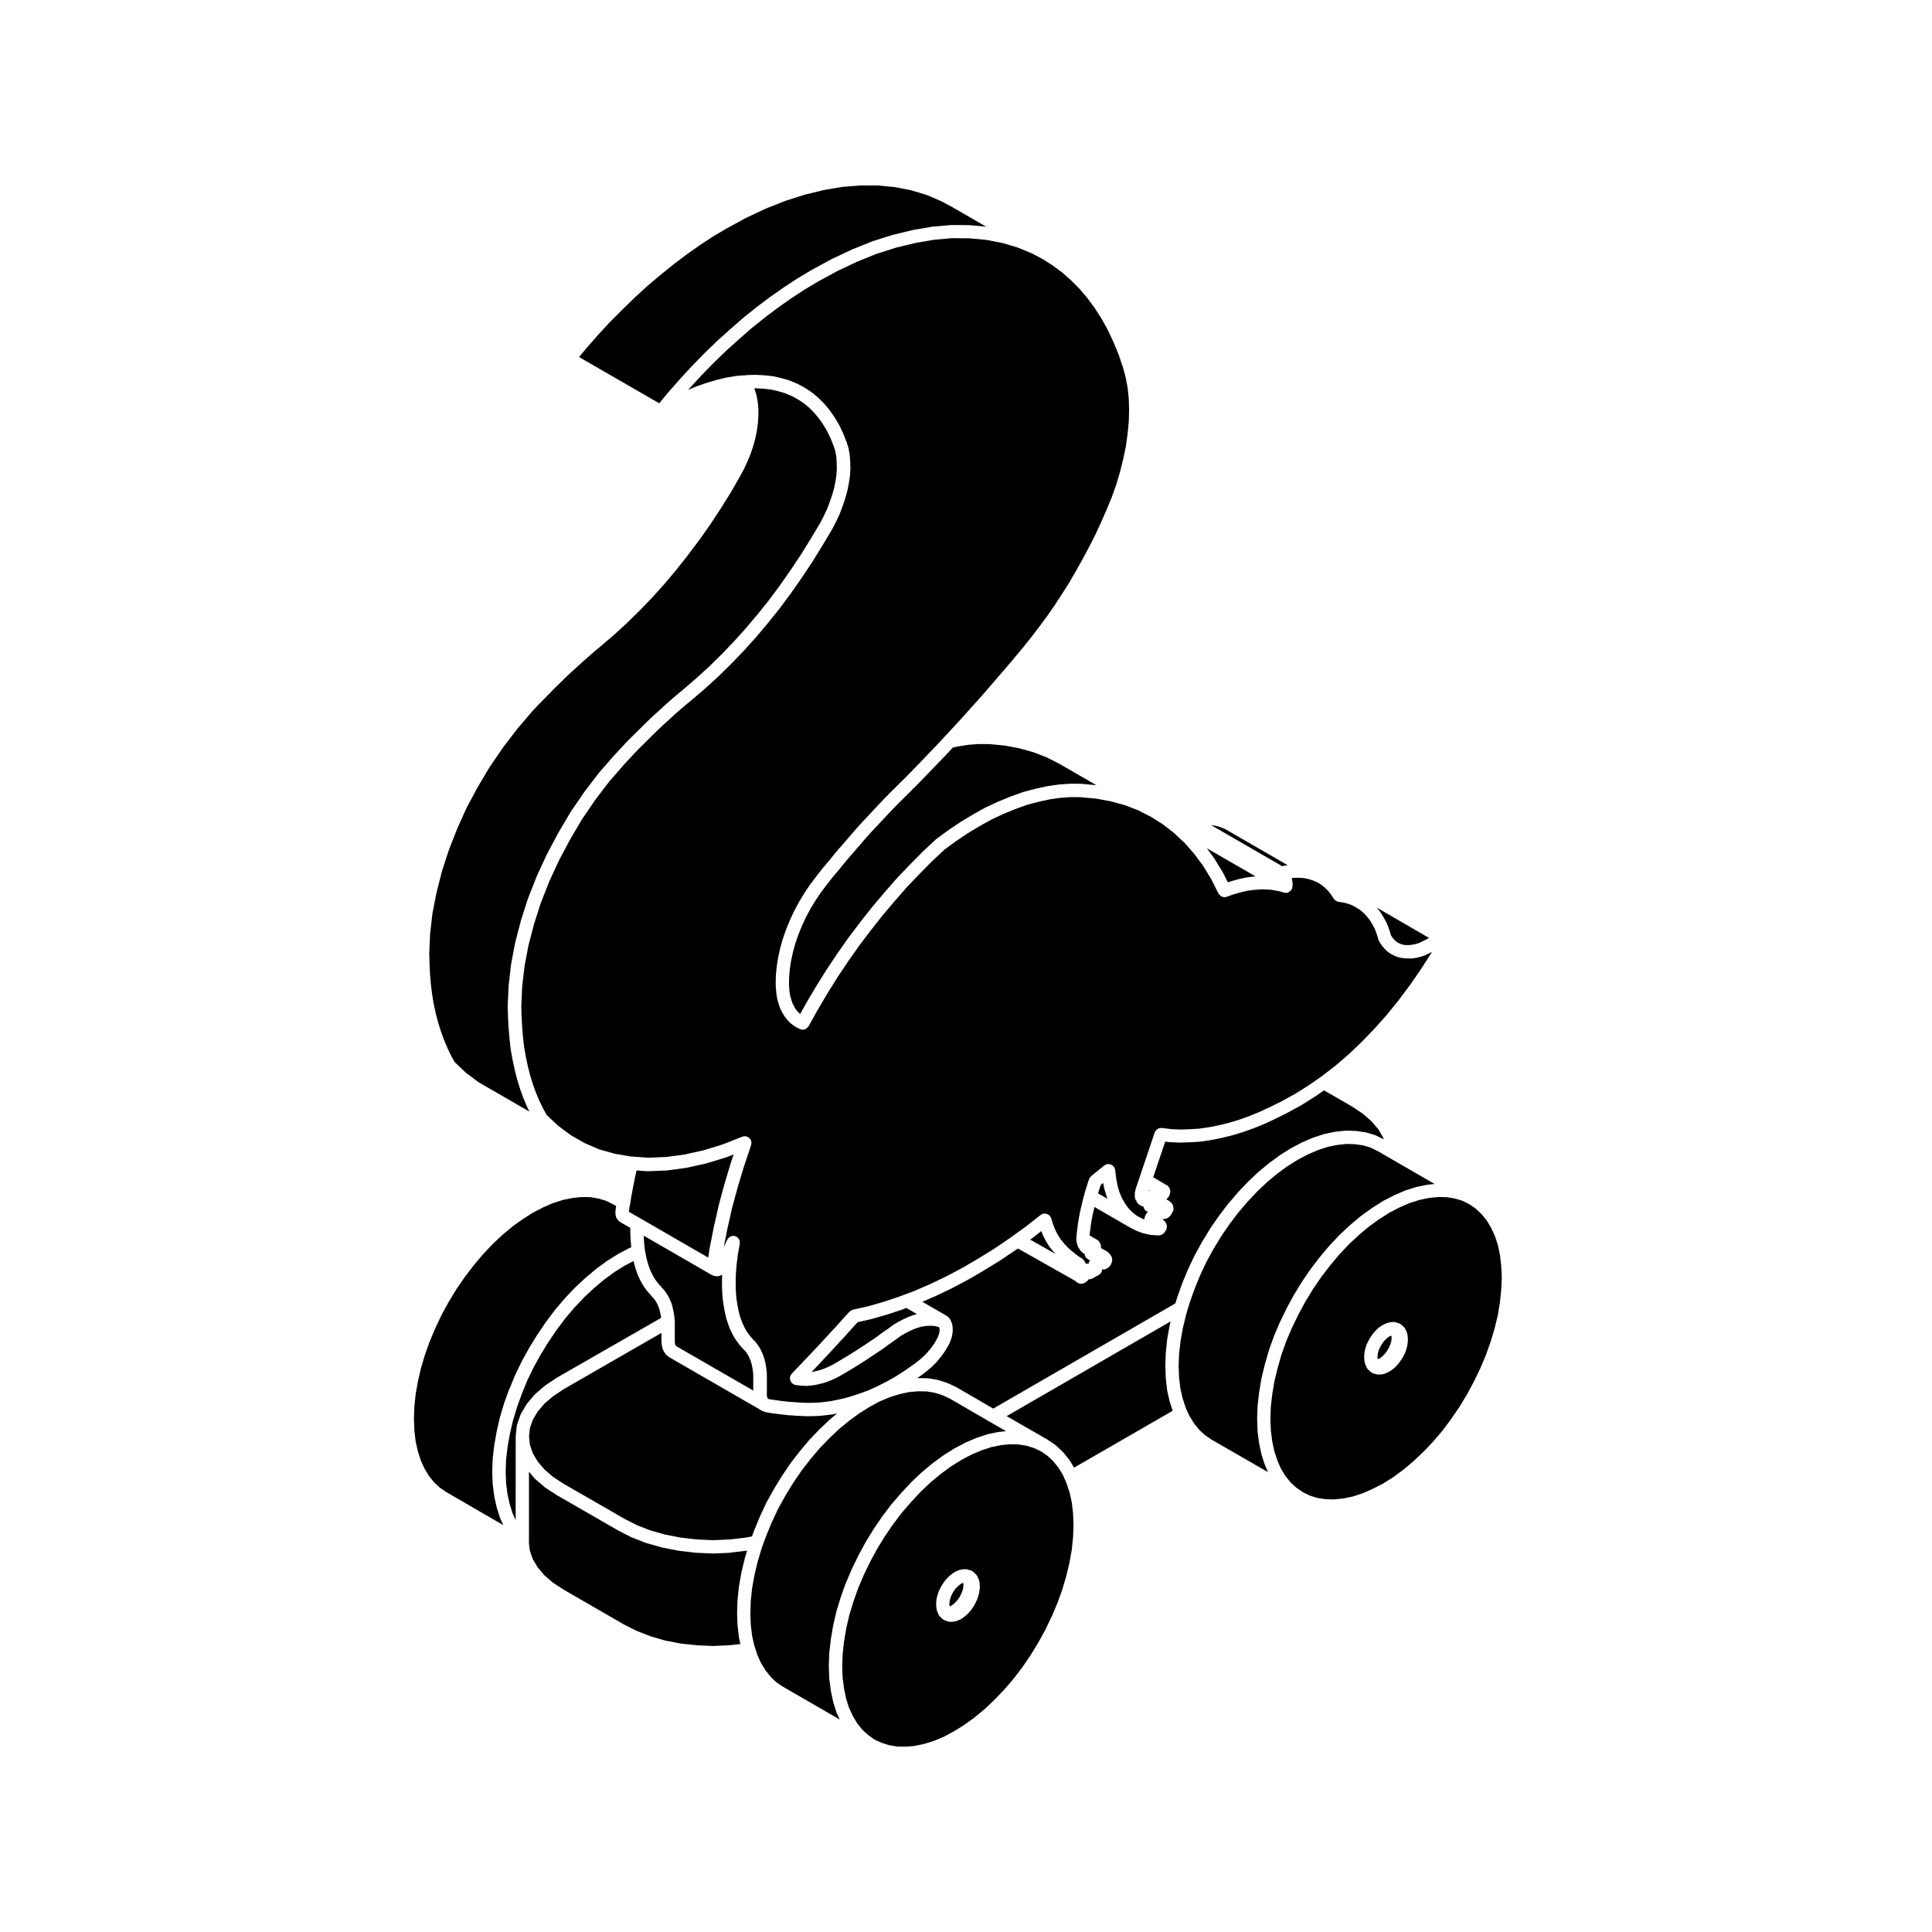 <?xml version="1.0" encoding="UTF-8"?>
<!-- Uploaded to: SVG Repo, www.svgrepo.com, Generator: SVG Repo Mixer Tools -->
<svg fill="#000000" width="800px" height="800px" version="1.1" viewBox="144 144 512 512" xmlns="http://www.w3.org/2000/svg">
 <g>
  <path d="m257.97 402.3 0.227 2.648 0.352 2.727 0.418 2.535 0.523 2.414 0.664 2.5 0.707 2.231 0.805 2.215 0.926 2.207 0.934 1.969 0.977 1.723 2.996 2.852 3.371 2.508 13.438 7.758-0.637-1.289c-0.012-0.02-0.004-0.039-0.016-0.066-0.004-0.016-0.02-0.016-0.023-0.031l-0.945-2.242c-0.004-0.02-0.004-0.039-0.012-0.055 0-0.016-0.016-0.02-0.02-0.031l-0.828-2.281c-0.004-0.02 0-0.035-0.004-0.055 0-0.004-0.016-0.016-0.016-0.023l-0.746-2.402c-0.004-0.02 0-0.039-0.004-0.059-0.004-0.012-0.02-0.02-0.02-0.031l-0.629-2.481v-0.039c0-0.012-0.012-0.016-0.012-0.02l-0.551-2.559v-0.047c0-0.004-0.012-0.016-0.012-0.02l-0.473-2.637c-0.004-0.023 0.004-0.051 0-0.074 0-0.012-0.016-0.02-0.016-0.031l-0.312-2.715c0-0.02 0.004-0.031 0-0.039 0-0.012-0.004-0.012-0.004-0.02l-0.238-2.797c0-0.012 0.004-0.02 0.004-0.031s-0.012-0.016-0.012-0.02l-0.156-2.871c0-0.012 0.004-0.02 0.004-0.035 0-0.004-0.004-0.012-0.004-0.016l-0.082-2.871c0-0.023 0.012-0.047 0.012-0.07 0-0.02-0.012-0.039-0.012-0.059l0.238-5.316c0-0.02 0.012-0.039 0.016-0.066 0-0.02-0.004-0.039-0.004-0.059l0.629-5.473c0-0.02 0.016-0.039 0.02-0.066 0.004-0.02-0.004-0.039 0-0.059l1.062-5.629c0.004-0.02 0.016-0.031 0.02-0.051 0.004-0.02 0-0.047 0.004-0.066l1.496-5.75c0.004-0.016 0.016-0.031 0.02-0.047 0.004-0.016 0-0.031 0.004-0.047l1.848-5.785c0.004-0.02 0.02-0.031 0.031-0.051s0-0.039 0.012-0.059l2.281-5.785c0.004-0.016 0.02-0.023 0.023-0.039 0.004-0.016 0.004-0.035 0.012-0.051l2.637-5.707c0.004-0.016 0.02-0.023 0.031-0.039 0.004-0.016 0.004-0.031 0.016-0.047l2.953-5.551c0.004-0.016 0.02-0.02 0.023-0.035 0.004-0.012 0.004-0.02 0.012-0.031l3.231-5.473c0.016-0.023 0.039-0.035 0.055-0.059 0.004-0.012 0-0.023 0.004-0.039l3.543-5.195c0.012-0.016 0.031-0.012 0.039-0.023 0.012-0.016 0-0.031 0.012-0.047l3.777-4.957c0.016-0.016 0.039-0.016 0.055-0.031s0.004-0.039 0.02-0.059l4.016-4.606c0.004-0.004 0.016-0.004 0.023-0.012 0.012-0.004 0-0.02 0.012-0.023l1.496-1.613 1.457-1.57c0.004-0.004 0.016-0.004 0.023-0.012 0.004-0.004 0-0.016 0.004-0.02l1.496-1.535c0.004-0.004 0.016 0 0.02-0.012 0.004-0.004 0.004-0.016 0.012-0.02l1.516-1.477 1.496-1.496s0.012 0 0.012-0.004 0-0.004 0.004-0.012l1.535-1.496s0.004 0 0.012-0.004c0 0 0-0.012 0.004-0.012l1.535-1.457c0.004-0.004 0.016 0 0.02-0.012 0.004-0.004 0.004-0.016 0.012-0.02l1.516-1.359 1.535-1.414c0.004-0.004 0.016 0 0.023-0.012 0.004-0.004 0.004-0.016 0.012-0.02l1.57-1.375c0.004 0 0.012 0 0.012-0.004 0.004 0 0-0.012 0.004-0.012l1.57-1.34c0.004 0 0.012 0 0.012-0.004 0.004 0 0-0.012 0.004-0.012l1.551-1.281 3.379-2.918 3.402-3.09 3.254-3.215 3.269-3.387 3.176-3.527 3.055-3.629 3.062-3.812 2.883-3.883 2.816-4.031 2.731-4.09 2.609-4.203 2.535-4.246 0.941-1.805 0.867-1.848 0.719-1.895 0.637-1.84 0.523-1.824 0.363-1.789 0.262-1.762 0.105-1.633-0.035-1.648-0.105-1.5-0.242-1.371-0.387-1.27-0.812-2.07-0.922-1.949-1.078-1.828-1.152-1.652-1.258-1.523-1.328-1.328-1.48-1.23-1.547-1.008-1.656-0.902-1.734-0.719-1.891-0.555-1.848-0.422-2.07-0.223-2.207-0.109-0.121 0.004 0.105 0.289c0.004 0.016 0 0.035 0.004 0.055 0.004 0.02 0.023 0.031 0.031 0.051l0.434 1.414c0.012 0.035 0 0.074 0.012 0.109 0.012 0.035 0.031 0.059 0.039 0.102l0.277 1.57c0.004 0.023-0.004 0.047 0 0.07 0.004 0.023 0.02 0.047 0.02 0.07l0.156 1.652c0 0.031-0.012 0.055-0.012 0.086 0 0.023 0.016 0.051 0.016 0.082v1.734c0 0.02-0.012 0.039-0.012 0.059 0 0.016 0.012 0.035 0.004 0.055l-0.117 1.809c0 0.016-0.016 0.023-0.02 0.039 0 0.031 0.012 0.066 0.004 0.098l-0.25 1.867c0 0.012-0.016 0.016-0.016 0.031-0.004 0.023 0.004 0.051 0 0.074l-0.395 1.891c0 0.012-0.016 0.016-0.02 0.031-0.004 0.02 0 0.039 0 0.066l-0.516 1.93c-0.004 0.016-0.02 0.02-0.023 0.035-0.004 0.023 0 0.051-0.012 0.082l-0.672 1.969c-0.004 0.016-0.02 0.02-0.023 0.031-0.004 0.02 0 0.047-0.012 0.066l-0.785 1.93c-0.004 0.012-0.016 0.016-0.023 0.031-0.004 0.016-0.004 0.035-0.012 0.055l-0.906 1.93c-0.004 0.016-0.02 0.02-0.031 0.035-0.012 0.016-0.004 0.035-0.016 0.055l-1.023 1.891c0 0.004-0.012 0.004-0.012 0.012 0 0.004 0 0.016-0.004 0.023l-2.481 4.328c-0.004 0.004-0.016 0.012-0.02 0.02-0.004 0.012-0.004 0.023-0.016 0.039l-2.637 4.211c-0.004 0.012-0.016 0.012-0.02 0.02v0.016l-2.754 4.172c-0.004 0.012-0.02 0.016-0.023 0.023-0.004 0.004 0 0.016-0.004 0.02l-2.871 4.055c-0.004 0.012-0.016 0.012-0.023 0.02-0.004 0.004 0 0.012-0.004 0.016l-2.953 3.934c-0.004 0.012-0.016 0.012-0.023 0.02-0.004 0.004 0 0.016-0.004 0.02l-3.031 3.82c-0.004 0.004-0.016 0.012-0.023 0.02 0 0.004 0 0.012-0.004 0.016l-3.109 3.699c-0.012 0.012-0.023 0.016-0.035 0.023-0.004 0.004 0 0.016-0.004 0.02l-3.223 3.582c-0.012 0.012-0.023 0.016-0.035 0.023-0.004 0.004 0 0.016-0.004 0.02l-3.305 3.426c-0.004 0.004-0.02 0.004-0.023 0.012-0.004 0.004-0.004 0.02-0.012 0.023l-3.305 3.231c-0.004 0.004-0.02 0-0.023 0.012-0.004 0.004-0.004 0.016-0.012 0.023l-3.426 3.148c-0.012 0.012-0.023 0.004-0.035 0.016-0.012 0.004-0.004 0.02-0.016 0.031l-3.426 2.91c-0.004 0-0.012 0-0.012 0.004-0.004 0 0 0.012-0.004 0.012l-1.57 1.301-1.535 1.344-1.496 1.305-1.535 1.414h-0.012c0 0.004 0 0.012-0.004 0.012l-1.57 1.414-1.461 1.379-1.516 1.477-1.516 1.48-1.48 1.516-1.496 1.535-1.52 1.531-1.465 1.578-3.945 4.613-3.688 4.836-3.523 5.129-3.184 5.336-2.961 5.496-2.535 5.613-2.231 5.723-1.832 5.621-1.441 5.688-1.074 5.481-0.613 5.352-0.227 5.168 0.074 2.863z"/>
  <path d="m320.86 248.25c0.004-0.004 0.02-0.004 0.023-0.016 0.012-0.004 0.004-0.02 0.012-0.031l3.188-3.621c0.004-0.004 0.016-0.004 0.02-0.012 0.004-0.004 0-0.016 0.004-0.02l3.266-3.543c0.004-0.004 0.016-0.004 0.023-0.012 0.004-0.012 0-0.02 0.012-0.023l3.305-3.387c0.004-0.004 0.016-0.004 0.023-0.012 0.004-0.004 0.004-0.016 0.012-0.023l3.387-3.266c0.012-0.012 0.023-0.004 0.035-0.016 0.012-0.004 0.004-0.02 0.016-0.031l3.422-3.066s0.004 0 0.012-0.004c0 0 0-0.004 0.004-0.012l3.426-2.992c0.012-0.012 0.031-0.004 0.039-0.016 0.012-0.012 0.004-0.023 0.02-0.035l3.5-2.797c0.004-0.004 0.016 0 0.023-0.004 0.004-0.004 0.004-0.016 0.016-0.023l3.5-2.637c0.012-0.004 0.02 0 0.031-0.004 0.012-0.004 0.004-0.02 0.016-0.023l3.543-2.481c0.004-0.004 0.012 0 0.016-0.004 0.012-0.004 0.016-0.016 0.023-0.023l3.543-2.324c0.012-0.004 0.02-0.004 0.031-0.012 0.012-0.004 0.016-0.02 0.031-0.023l3.543-2.125c0.012-0.004 0.02-0.004 0.035-0.012 0.016-0.004 0.016-0.016 0.031-0.023l5.352-2.91c0.016-0.012 0.035-0.004 0.051-0.016s0.023-0.023 0.039-0.031l5.352-2.519c0.016-0.004 0.035-0.004 0.051-0.012 0.016-0.004 0.023-0.02 0.039-0.023l5.273-2.125c0.02-0.004 0.047-0.004 0.066-0.012 0.023-0.004 0.039-0.023 0.066-0.035l5.234-1.652c0.02-0.004 0.039 0 0.059-0.004 0.02-0.004 0.035-0.02 0.055-0.023l5.195-1.258c0.02-0.004 0.047 0 0.066 0 0.02-0.004 0.031-0.016 0.051-0.02l5.039-0.867c0.023-0.004 0.047 0.004 0.07 0 0.023-0.004 0.047-0.02 0.074-0.02l4.957-0.434c0.023 0 0.047 0.012 0.07 0.012 0.031 0 0.051-0.016 0.082-0.016h0.016l4.762 0.039c0.023 0 0.047 0.016 0.074 0.016 0.023 0 0.051-0.012 0.074-0.004l4.195 0.395-9.285-5.359-2.734-1.445-3.879-1.656-4.109-1.211-4.289-0.836-4.481-0.418h-4.637l-4.805 0.383-4.867 0.836-5.023 1.23-5.09 1.617-5.195 2.055-5.238 2.465-5.316 2.891-3.496 2.074-3.461 2.273-3.461 2.449-3.508 2.644-3.438 2.777-3.445 2.902-3.34 3.062-3.336 3.254-3.309 3.309-3.215 3.488-3.152 3.598-1.797 2.16 21.254 12.258z"/>
  <path d="m396.31 207.12-4.805 0.418-4.863 0.836-5.109 1.238-5.129 1.617-5.148 2.074-5.254 2.473-5.289 2.875-3.508 2.102-3.449 2.262-3.481 2.438-3.5 2.637-3.402 2.715-3.422 2.988-3.391 3.043-3.336 3.219-3.273 3.356-3.215 3.488-0.371 0.418 2.348-0.977c0.02-0.004 0.039-0.004 0.059-0.012 0.02-0.004 0.031-0.02 0.051-0.031l2.559-0.867c0.012-0.004 0.023 0 0.035-0.004 0.012 0 0.016-0.012 0.023-0.016l2.519-0.746c0.016-0.004 0.031 0 0.051-0.004 0.016 0 0.023-0.016 0.047-0.02l2.481-0.59c0.02-0.004 0.047 0 0.066 0 0.02-0.004 0.035-0.02 0.059-0.02l2.402-0.395c0.023-0.004 0.047 0.004 0.07 0 0.023-0.004 0.051-0.02 0.074-0.02l1.969-0.156c0.004 0 0.012 0.004 0.016 0.004 0.07-0.004 0.137 0.016 0.207 0.02 0.102-0.02 0.188-0.066 0.293-0.07l2.324-0.082c0.031-0.004 0.055 0.012 0.082 0.012 0.02 0 0.047-0.012 0.066-0.012l2.324 0.117c0.016 0 0.031 0.012 0.047 0.012 0.02 0 0.035-0.004 0.055-0.004l2.207 0.238c0.039 0.004 0.07 0.023 0.105 0.035 0.035 0.004 0.07-0.004 0.105 0l2.047 0.473c0.016 0.004 0.023 0.016 0.039 0.02 0.02 0.004 0.039 0 0.059 0.004l2.004 0.59c0.031 0.012 0.055 0.035 0.086 0.047 0.035 0.012 0.066 0.004 0.102 0.02l1.891 0.785c0.031 0.012 0.051 0.039 0.082 0.051 0.023 0.016 0.055 0.012 0.086 0.023l1.809 0.984c0.031 0.016 0.047 0.047 0.074 0.066 0.012 0.004 0.031 0 0.047 0.004l1.691 1.102c0.031 0.02 0.031 0.066 0.059 0.09 0.031 0.02 0.074 0.004 0.105 0.031l1.613 1.34c0.023 0.02 0.016 0.055 0.039 0.082 0.02 0.02 0.055 0.012 0.082 0.031l1.457 1.457c0.02 0.02 0.012 0.055 0.031 0.082 0.02 0.023 0.059 0.016 0.082 0.039l1.34 1.613c0.02 0.02 0.004 0.055 0.023 0.082 0.02 0.023 0.051 0.02 0.066 0.039l1.258 1.809c0.004 0.012 0 0.023 0.004 0.039 0.02 0.023 0.047 0.039 0.066 0.07l1.145 1.93c0.016 0.023 0.016 0.055 0.023 0.082 0.016 0.023 0.035 0.039 0.051 0.066l0.984 2.086c0.012 0.02 0.004 0.039 0.016 0.059 0.004 0.016 0.023 0.031 0.031 0.051l0.867 2.207c0.004 0.02 0.004 0.047 0.012 0.066 0.004 0.02 0.023 0.039 0.035 0.066l0.434 1.414c0.012 0.035 0 0.074 0.012 0.109s0.031 0.059 0.039 0.102l0.277 1.57c0.004 0.031-0.004 0.059 0 0.098 0.004 0.031 0.02 0.055 0.023 0.086l0.117 1.652c0 0.016-0.004 0.023-0.004 0.039s0.012 0.031 0.012 0.047l0.039 1.734c0 0.031-0.016 0.055-0.016 0.082 0 0.023 0.012 0.051 0.012 0.074l-0.117 1.809c0 0.016-0.016 0.023-0.02 0.039 0 0.035 0.012 0.07 0.004 0.105l-0.277 1.848c0 0.012-0.016 0.02-0.016 0.031 0 0.02 0.004 0.039 0 0.059l-0.395 1.93c0 0.016-0.02 0.023-0.023 0.039-0.004 0.031 0 0.059-0.004 0.09l-0.551 1.93c0 0.012-0.016 0.016-0.02 0.031-0.004 0.02 0 0.039-0.004 0.066l-0.672 1.93c0 0.004-0.012 0.012-0.012 0.016 0 0.012 0 0.02-0.004 0.035l-0.746 1.969c-0.004 0.016-0.023 0.02-0.031 0.039-0.012 0.023-0.004 0.055-0.02 0.086l-0.906 1.93c-0.004 0.012-0.016 0.012-0.02 0.02-0.004 0.016-0.004 0.031-0.012 0.039l-0.984 1.891c-0.004 0.012-0.02 0.016-0.031 0.031-0.012 0.02-0.012 0.039-0.02 0.059l-2.559 4.293c0 0.004-0.004 0.004-0.012 0.012-0.004 0.004-0.004 0.012-0.004 0.016l-2.637 4.254c-0.004 0.012-0.02 0.016-0.023 0.023-0.004 0.004 0 0.016-0.004 0.023l-2.754 4.133c-0.004 0.004-0.016 0.012-0.02 0.016v0.016l-2.832 4.055c-0.004 0.012-0.016 0.012-0.023 0.02-0.004 0.004 0 0.012-0.004 0.016l-2.953 3.977c-0.004 0.012-0.02 0.016-0.031 0.023-0.004 0.004 0 0.02-0.004 0.023l-3.066 3.82c-0.004 0.004-0.016 0.012-0.02 0.016-0.004 0 0 0.004-0.004 0.012l-3.109 3.699c-0.012 0.012-0.02 0.012-0.031 0.023-0.004 0.004 0 0.016-0.004 0.02l-3.188 3.543c-0.012 0.012-0.023 0.016-0.035 0.023-0.004 0.004 0 0.016-0.004 0.02l-3.305 3.426c-0.004 0.004-0.016 0-0.02 0.012-0.004 0.004-0.004 0.016-0.012 0.02l-3.305 3.266c-0.012 0.012-0.023 0.004-0.035 0.016-0.012 0.012-0.004 0.023-0.016 0.035l-3.426 3.109c-0.004 0.004-0.016 0-0.023 0.012-0.004 0.004-0.004 0.016-0.012 0.02l-3.426 2.953c-0.004 0.004-0.016 0-0.02 0.004-0.004 0.004-0.004 0.012-0.012 0.016l-1.57 1.301-1.559 1.32-1.523 1.328-1.535 1.414c-0.004 0-0.012 0-0.012 0.004 0 0.004 0 0.004-0.004 0.012l-1.523 1.367-1.512 1.438-1.496 1.461-1.496 1.496s-0.012 0-0.012 0.004 0 0.004-0.004 0.012l-1.516 1.48-1.449 1.48-1.457 1.57-1.492 1.613-3.949 4.523-3.703 4.863-3.5 5.133-3.148 5.344-2.926 5.5-2.602 5.629-2.238 5.68-1.812 5.668-1.477 5.68-1.031 5.473-0.621 5.352-0.227 5.168 0.074 2.828 0.156 2.832v0.004l0.227 2.691 0.309 2.641 0.457 2.574 0.539 2.5 0.613 2.418 0.707 2.273 0.801 2.207 0.906 2.156 1.008 2.051 0.926 1.691 3.027 2.84 3.379 2.519 3.594 2.055 3.91 1.691 4.125 1.16 4.281 0.746h0.168c0.02 0 0.039 0.012 0.059 0.012s0.047-0.012 0.066-0.012l4.312 0.312 4.707-0.191 4.828-0.641 5.074-1.125 5.106-1.562 5.234-2.07c0.074-0.023 0.145-0.02 0.223-0.039 0.125-0.031 0.25-0.059 0.383-0.066 0.121-0.004 0.238 0.023 0.352 0.047 0.086 0.016 0.168 0 0.246 0.031 0.023 0.012 0.039 0.031 0.07 0.039 0.117 0.047 0.215 0.117 0.324 0.188 0.086 0.059 0.176 0.105 0.25 0.172 0.082 0.074 0.137 0.172 0.207 0.262 0.07 0.102 0.141 0.188 0.191 0.297 0.012 0.031 0.035 0.039 0.047 0.07 0.031 0.086 0.023 0.168 0.047 0.25 0.023 0.109 0.059 0.227 0.059 0.348 0.004 0.125-0.02 0.246-0.047 0.367-0.016 0.086 0 0.16-0.031 0.242l-0.945 2.832-0.934 2.785-0.867 2.832v0.012l-0.812 2.734v0.012l-0.785 2.832v0.004l-0.727 2.699-0.629 2.832v0.004 0.004l-0.629 2.754-0.539 2.746-0.398 1.988 0.066-0.137 0.418-0.883v-0.004l0.434-0.945c0.02-0.039 0.055-0.066 0.082-0.105 0.055-0.098 0.117-0.172 0.188-0.262 0.086-0.102 0.168-0.191 0.266-0.266 0.07-0.059 0.145-0.102 0.223-0.137 0.121-0.07 0.23-0.125 0.367-0.168 0.098-0.031 0.188-0.035 0.281-0.051 0.125-0.012 0.246-0.023 0.371-0.012 0.047 0 0.086-0.016 0.125-0.012 0.082 0.02 0.141 0.066 0.215 0.09 0.074 0.02 0.145 0.02 0.215 0.051 0.039 0.02 0.059 0.051 0.102 0.074 0.105 0.055 0.195 0.133 0.289 0.211 0.086 0.07 0.172 0.137 0.242 0.227 0.07 0.086 0.117 0.176 0.168 0.277 0.055 0.105 0.105 0.203 0.141 0.312 0.031 0.102 0.039 0.207 0.051 0.312 0.012 0.117 0.02 0.238 0.012 0.363-0.004 0.039 0.012 0.082 0 0.117l-0.277 1.613v0.012l-0.273 1.547-0.188 1.48v0.004l-0.152 1.457-0.117 1.516-0.074 1.414v2.812l0.074 1.371 0.105 1.27 0.188 1.266 0.223 1.23v0.004l0.195 0.969 0.203 0.801 0.258 0.848 0.301 0.828 0.281 0.77 0.344 0.695 0.379 0.75 0.348 0.605 0.434 0.621 0.438 0.57 0.469 0.578 0.48 0.516 0.465 0.465c0.035 0.039 0.02 0.098 0.055 0.133 0.031 0.035 0.09 0.035 0.121 0.074l0.434 0.59v0.012c0 0.004 0.004 0.004 0.012 0.012l0.395 0.551c0.016 0.02 0 0.047 0.016 0.07 0.031 0.051 0.082 0.082 0.105 0.125l0.352 0.672c0.004 0.016 0.004 0.031 0.012 0.039 0.004 0.012 0.02 0.02 0.031 0.039l0.312 0.672c0.012 0.02 0.004 0.039 0.016 0.059 0.012 0.02 0.023 0.031 0.031 0.051l0.277 0.711c0.012 0.02 0.004 0.047 0.012 0.07 0.004 0.02 0.023 0.039 0.035 0.066l0.238 0.785c0.004 0.016 0 0.031 0.004 0.047 0 0.016 0.012 0.02 0.016 0.035l0.195 0.785c0.004 0.02 0 0.039 0 0.059 0 0.02 0.02 0.035 0.02 0.055l0.156 0.867v0.039c0 0.012 0.012 0.02 0.012 0.039l0.117 0.867c0 0.012-0.004 0.02 0 0.039 0 0.012 0.012 0.02 0.012 0.039l0.082 0.867c0 0.023-0.012 0.051-0.012 0.082s0.016 0.051 0.016 0.082v5.312c0 0.066-0.031 0.125-0.035 0.191v0.047c0.035 0.109 0.098 0.215 0.105 0.332 0.004 0.047-0.012 0.086-0.012 0.125 0.023 0.051 0.031 0.109 0.051 0.168 0.047 0.074 0.109 0.125 0.145 0.211 0.004 0.016 0.004 0.039 0.012 0.055 0.012 0.016 0.023 0.012 0.035 0.02 0.012 0.016 0.004 0.035 0.016 0.051 0.004 0 0.012 0.012 0.016 0.012 0.023 0.012 0.055 0 0.086 0.012 0.023 0.004 0.051 0.031 0.082 0.039 0.004 0 0.016-0.004 0.023 0l0.801 0.141 1.656 0.234 0.004 0.004 0.777 0.105 0.828 0.082c0.016 0 0.023 0.012 0.035 0.016 0.012 0 0.02-0.012 0.035-0.004l0.805 0.109 0.816 0.07 0.816 0.039c0.012 0 0.02 0.012 0.035 0.012 0.016 0 0.031-0.012 0.047-0.004l0.836 0.074 0.816 0.039 0.902 0.039 0.812 0.039h1.27l1.18-0.039 1.188-0.07 1.316-0.156 1.266-0.145 1.258-0.262 1.316-0.273 1.355-0.301 1.266-0.371 1.414-0.434 1.32-0.453 1.371-0.5 1.152-0.441 1.152-0.523s0-0.004 0.004-0.004l1.16-0.539 1.18-0.605 1.18-0.609 1.18-0.648 1.195-0.695 1.176-0.754 1.164-0.75 1.215-0.855c0-0.004 0.004 0 0.004-0.004v-0.004l1.125-0.785 1.211-0.938h0.016c0-0.004 0-0.012 0.004-0.012l0.406-0.309 0.406-0.371c0.012-0.012 0.023-0.004 0.039-0.016 0.016-0.012 0.012-0.031 0.02-0.047l0.395-0.324 0.344-0.371c0.02-0.02 0.055-0.016 0.074-0.035 0.02-0.02 0.012-0.055 0.035-0.074l0.383-0.352 0.367-0.434 0.434-0.516 0.383-0.453 0.352-0.492 0.383-0.535 0.332-0.5 0.266-0.504c0.012-0.02 0.023-0.031 0.035-0.047 0.012-0.016 0.012-0.035 0.02-0.055l0.266-0.438 0.191-0.379 0.156-0.473c0.004-0.012 0.016-0.02 0.02-0.035s0-0.023 0.004-0.035l0.141-0.367 0.09-0.449 0.047-0.293v-0.387l-0.035-0.285-0.047-0.277-0.215-0.074-0.789-0.223-0.805-0.098h-0.934l-0.984 0.07-0.945 0.168-1.059 0.281-1.047 0.383-1.094 0.492-1.16 0.594-1.102 0.641-1.102 0.812c-0.004 0.004-0.016 0.004-0.02 0.004-0.004 0.004-0.004 0.016-0.012 0.02l-1.18 0.828-1.152 0.805-1.117 0.848c-0.016 0.012-0.039 0.004-0.059 0.02-0.016 0.012-0.012 0.031-0.023 0.039l-4.719 3.141c-0.004 0.004-0.016 0-0.02 0.012-0.004 0-0.004 0.012-0.012 0.016l-2.359 1.492c-0.004 0.004-0.012 0.004-0.02 0.004-0.004 0.004-0.012 0.012-0.016 0.02l-3.539 2.133c-0.004 0-0.016 0-0.023 0.004-0.004 0.004-0.012 0.016-0.02 0.016l-0.984 0.551c-0.012 0.012-0.02 0.004-0.031 0.012-0.016 0.012-0.023 0.023-0.039 0.031l-1.023 0.516c-0.012 0.012-0.023 0.004-0.039 0.012-0.016 0.012-0.023 0.02-0.039 0.031l-0.984 0.434c-0.016 0.004-0.031 0-0.039 0.012-0.016 0.004-0.02 0.02-0.035 0.02l-1.023 0.395c-0.016 0.012-0.035 0.004-0.051 0.012-0.016 0.012-0.023 0.02-0.047 0.031l-0.984 0.312c-0.023 0.004-0.051 0-0.074 0.012-0.02 0.004-0.031 0.02-0.051 0.02l-0.984 0.238c-0.012 0.004-0.02 0.004-0.031 0.004-0.004 0.004-0.012 0.004-0.02 0.012l-0.945 0.195c-0.035 0.004-0.074 0.004-0.105 0.012-0.016 0.004-0.023 0.016-0.039 0.016l-0.984 0.117h-0.051l-0.004 0.004-0.906 0.082c-0.051 0.004-0.102 0.004-0.152 0.004h-0.074l-0.906-0.039h-0.004c-0.02 0-0.047 0-0.07-0.004l-0.906-0.082c-0.004 0-0.012-0.004-0.016-0.004-0.023 0-0.055 0-0.082-0.004l-0.828-0.117c-0.344-0.051-0.629-0.215-0.875-0.43-0.023-0.02-0.059-0.012-0.086-0.035-0.02-0.02-0.012-0.055-0.035-0.074-0.281-0.293-0.441-0.66-0.48-1.074-0.004-0.059-0.012-0.105-0.012-0.16 0-0.074-0.02-0.145-0.012-0.223 0.051-0.348 0.215-0.641 0.434-0.887 0.02-0.023 0.012-0.059 0.031-0.082l1.301-1.375c0-0.004 0.012 0 0.012-0.004 0-0.004 0-0.012 0.004-0.016l1.246-1.281 2.602-2.75h0.004l1.254-1.336v-0.004l1.301-1.375 1.246-1.359 1.258-1.375s0.012 0 0.012-0.004c0-0.004 0-0.012 0.004-0.016l1.301-1.375 1.223-1.375 1.258-1.414c0.004-0.012 0.016-0.004 0.023-0.012 0.004-0.012 0-0.02 0.012-0.031l1.301-1.375c0.02-0.02 0.055-0.016 0.082-0.035 0.227-0.223 0.492-0.402 0.82-0.48l4.027-0.902 4.012-1.148 4.074-1.359 1.617-0.613c0.004-0.004 0.004 0 0.012-0.004h0.004l2.504-0.926 4.188-1.82 4.125-1.969 4.238-2.231 4.156-2.422v-0.004l4.266-2.621 4.156-2.816 1.301-0.945h0.012s0-0.004 0.004-0.012l2.887-2.066 4.133-3.238c0.02-0.016 0.047-0.004 0.066-0.02 0.141-0.105 0.289-0.207 0.465-0.266 0.25-0.082 0.504-0.102 0.746-0.07 0.023 0 0.047 0.016 0.07 0.02 0.434 0.066 0.828 0.277 1.102 0.621 0.012 0.012 0.02 0.004 0.031 0.016 0.016 0.016 0.004 0.047 0.02 0.066 0.105 0.137 0.207 0.289 0.266 0.465l0.238 0.711 0.082 0.238c0.004 0.02 0 0.031 0.004 0.051s0.02 0.031 0.023 0.051l0.105 0.379 0.191 0.535 0.246 0.57c0.012 0.02 0.012 0.047 0.016 0.066 0.012 0.023 0.023 0.035 0.035 0.055l0.195 0.559 0.246 0.465 0.293 0.539 0.281 0.5 0.344 0.523 0.297 0.457 0.324 0.387 0.395 0.473 0.344 0.414 0.332 0.332c0.012 0.016 0.004 0.035 0.016 0.051 0.016 0.012 0.031 0 0.039 0.016l0.344 0.379 0.324 0.324 0.363 0.297c0.016 0.016 0.012 0.039 0.023 0.051 0.012 0.012 0.031 0 0.047 0.016l0.367 0.336 0.406 0.309c0.012 0.004 0.004 0.02 0.02 0.031 0.012 0.012 0.023 0 0.039 0.012l0.434 0.352 0.387 0.316 0.398 0.293 0.336 0.227 0.441 0.238c0.125 0.07 0.223 0.176 0.324 0.277 0.023 0.02 0.059 0.012 0.09 0.031l0.082 0.082c0.012 0.012 0 0.031 0.012 0.039 0.023 0.023 0.039 0.051 0.059 0.074 0.082 0.074 0.145 0.141 0.207 0.223 0.059 0.07 0.102 0.152 0.152 0.227 0.004 0.012 0.016 0.012 0.016 0.02l0.039 0.082c0.004 0 0 0.004 0.004 0.012 0.035 0.055 0.074 0.105 0.102 0.168 0.004 0.012 0.016 0.012 0.016 0.02l0.039 0.082c0.004 0 0 0 0.004 0.004 0.004 0.012 0.016 0.016 0.016 0.023l0.039 0.117v0.016c0.012 0.023 0.031 0.039 0.039 0.066 0.082-0.02 0.156-0.031 0.238-0.031 0.066-0.004 0.121-0.031 0.188-0.023 0.09 0.004 0.168 0.047 0.258 0.066l0.012-0.07c0.02-0.09 0.07-0.152 0.102-0.23 0.023-0.074 0.02-0.141 0.059-0.211l0.039-0.09 0.055-0.133c0.035-0.086 0.102-0.141 0.141-0.215-0.277-0.074-0.504-0.223-0.707-0.406-0.004 0-0.004-0.004-0.012-0.004-0.016-0.016-0.047-0.012-0.066-0.023l-0.078-0.078v-0.012c-0.004-0.004-0.012-0.012-0.016-0.012-0.023-0.02-0.055-0.039-0.074-0.059-0.105-0.105-0.176-0.238-0.25-0.363-0.047-0.074-0.098-0.141-0.125-0.227-0.047-0.117-0.055-0.246-0.074-0.371-0.012-0.051-0.031-0.098-0.031-0.145l-0.098-0.035c-0.273-0.105-0.488-0.293-0.664-0.5-0.102-0.086-0.207-0.137-0.289-0.242-0.016-0.016-0.004-0.039-0.02-0.055-0.02-0.031-0.051-0.035-0.07-0.059-0.031-0.039-0.016-0.102-0.039-0.137-0.07-0.07-0.152-0.102-0.207-0.18-0.051-0.07-0.016-0.16-0.051-0.238-0.105-0.141-0.258-0.242-0.312-0.418-0.012-0.031 0-0.059-0.012-0.086l-0.02-0.02c-0.031-0.086-0.031-0.172-0.055-0.258-0.023-0.066-0.098-0.098-0.109-0.152-0.039-0.121-0.031-0.25-0.051-0.371-0.02-0.082-0.102-0.121-0.105-0.207-0.012-0.07 0.02-0.137 0.02-0.211-0.012-0.039-0.051-0.059-0.059-0.105-0.004-0.059 0.02-0.117 0.016-0.176-0.004-0.023-0.004-0.051-0.012-0.074-0.016-0.098-0.055-0.18-0.055-0.281 0-0.02 0.012-0.039 0.012-0.059 0-0.02-0.012-0.039-0.012-0.059 0-0.039 0.02-0.07 0.02-0.105 0-0.051-0.004-0.098 0-0.137 0.004-0.051-0.016-0.102-0.012-0.145 0.012-0.059 0.039-0.105 0.055-0.168 0-0.059-0.023-0.105-0.016-0.168l0.117-1.18c0-0.004 0.004-0.012 0.004-0.02 0-0.012-0.004-0.02-0.004-0.031l0.156-1.219v-0.012l0.156-1.18c0.004-0.004 0.012-0.012 0.012-0.02v-0.023l0.195-1.219c0-0.004 0.012-0.016 0.012-0.02 0-0.012-0.004-0.016 0-0.023l0.238-1.258c0-0.012 0.012-0.02 0.012-0.035 0.004-0.012 0-0.02 0-0.031l0.555-2.438c0.004-0.004 0.012-0.016 0.012-0.02v-0.02l0.312-1.258 0.004-0.004v-0.012l0.238-0.906c0.016-0.059 0.055-0.102 0.074-0.152 0.012-0.098 0-0.191 0.031-0.289l0.789-2.516c0-0.004 0-0.004 0.004-0.004v-0.012l0.395-1.219c0.105-0.312 0.301-0.555 0.523-0.754 0.023-0.02 0.02-0.055 0.039-0.07l3.5-2.832c0.023-0.02 0.055-0.012 0.074-0.023 0.242-0.18 0.508-0.316 0.828-0.359 0.105-0.012 0.191 0.02 0.293 0.031 0.07 0 0.125 0.004 0.195 0.016 0.395 0.07 0.734 0.262 1.004 0.543 0.023 0.031 0.07 0.02 0.09 0.051s0.012 0.059 0.031 0.09c0.176 0.23 0.312 0.5 0.352 0.812l0.273 2.227 0.363 1.977 0.539 1.805 0.656 1.551 0.848 1.449 0.938 1.27 1.031 1.043 1.168 0.898 1.301 0.672 0.629 0.238v-0.039c0-0.023 0.012-0.047 0.012-0.07 0.004-0.105 0.039-0.207 0.066-0.312 0.023-0.109 0.035-0.23 0.082-0.328l0.016-0.051c0-0.004 0.012-0.012 0.012-0.016 0.051-0.16 0.121-0.312 0.215-0.457 0.012-0.012 0.004-0.02 0.012-0.031l0.117-0.195c0.012-0.02 0.023-0.023 0.035-0.039 0.004-0.012 0.004-0.02 0.016-0.035l0.082-0.117c0.012-0.016 0.031-0.023 0.039-0.035 0.012-0.016 0.012-0.031 0.02-0.047l0.117-0.156c0.031-0.039 0.082-0.035 0.105-0.066 0.012-0.012 0.012-0.02 0.016-0.031-0.023-0.012-0.055-0.02-0.074-0.031-0.07-0.02-0.137-0.051-0.203-0.082-0.105-0.066-0.23-0.07-0.316-0.156-0.012-0.012-0.031 0-0.039-0.012l-0.117-0.117c-0.012-0.016-0.004-0.039-0.02-0.051-0.242-0.246-0.383-0.574-0.441-0.938-0.102-0.016-0.203-0.016-0.309-0.051-0.168-0.059-0.312-0.16-0.465-0.266-0.102-0.051-0.223-0.035-0.312-0.105-0.07-0.055-0.105-0.137-0.168-0.195-0.195-0.156-0.387-0.312-0.504-0.551-0.012-0.012 0-0.031-0.012-0.039v-0.004c-0.051-0.074-0.02-0.176-0.059-0.262-0.117-0.172-0.289-0.309-0.344-0.523-0.012-0.035 0-0.082-0.004-0.109-0.074-0.195-0.121-0.406-0.121-0.629 0-0.059 0.031-0.117 0.031-0.176 0-0.066-0.031-0.117-0.031-0.176 0-0.055 0.023-0.105 0.031-0.156-0.02-0.188-0.035-0.383 0.012-0.578 0.016-0.066 0.059-0.117 0.082-0.188 0.012-0.086 0-0.168 0.02-0.246l0.117-0.434c0.004-0.02 0.02-0.035 0.023-0.055 0.004-0.016 0.004-0.035 0.004-0.051l0.906-2.676 0.004-0.004 4.09-12.152c0.02-0.059 0.07-0.105 0.09-0.156 0.051-0.105 0.105-0.207 0.176-0.301 0.07-0.098 0.137-0.176 0.223-0.258 0.086-0.082 0.168-0.141 0.262-0.203 0.102-0.059 0.188-0.105 0.293-0.145s0.223-0.07 0.336-0.09c0.105-0.02 0.215-0.031 0.332-0.023 0.059 0.004 0.117-0.023 0.18-0.016l2.41 0.309 2.438 0.117 2.453-0.082h0.004l2.59-0.156 2.551-0.363 2.684-0.539 2.684-0.648 2.769-0.848 2.719-0.984 2.781-1.145 2.856-1.336 2.816-1.402 3.621-1.988 3.527-2.223 3.008-2.082 0.59-0.434 3.531-2.719 3.481-2.988 3.438-3.281h0.004l3.336-3.457 3.266-3.652 3.152-3.894 2.996-3.996 2.91-4.211 2.719-4.246 0.207-0.395-0.629 0.324c-0.012 0.004-0.02 0-0.023 0.004-0.016 0.004-0.02 0.016-0.035 0.02l-1.34 0.629c-0.039 0.02-0.09 0.012-0.125 0.031-0.051 0.016-0.09 0.055-0.137 0.07l-1.375 0.395c-0.047 0.016-0.098 0.012-0.137 0.02-0.031 0.004-0.051 0.023-0.082 0.031l-1.301 0.195c-0.07 0.012-0.133 0.012-0.195 0.016h-0.012-0.062-0.004l-1.23-0.023h-0.059c-0.059 0-0.117 0-0.176-0.012l-1.18-0.117c-0.039-0.004-0.082-0.031-0.117-0.035-0.086-0.016-0.16-0.012-0.246-0.039l-1.102-0.352c-0.051-0.016-0.082-0.051-0.125-0.07-0.039-0.016-0.082-0.012-0.117-0.031l-1.023-0.516c-0.082-0.035-0.125-0.105-0.191-0.145-0.035-0.02-0.07-0.012-0.102-0.035l-0.867-0.672c-0.023-0.02-0.02-0.055-0.047-0.082-0.059-0.051-0.125-0.07-0.18-0.133l-0.785-0.867c-0.02-0.02-0.012-0.055-0.031-0.082-0.035-0.039-0.086-0.059-0.109-0.105l-0.711-1.023c-0.051-0.07-0.016-0.156-0.055-0.23-0.055-0.105-0.156-0.16-0.191-0.277l-0.453-1.535-0.492-1.352-0.672-1.266-0.711-1.16-0.785-0.996-0.867-0.934-0.887-0.754-1.062-0.672-1.039-0.57-1.145-0.434-1.168-0.301-1.324-0.188c-0.145-0.02-0.277-0.09-0.414-0.145-0.059-0.023-0.125-0.031-0.188-0.066-0.238-0.133-0.434-0.312-0.59-0.523-0.004-0.012-0.02-0.016-0.031-0.031l-0.828-1.234-0.781-0.992-0.891-0.852-0.973-0.77-0.984-0.59-1.102-0.469-1.199-0.379-1.219-0.238-1.309-0.105-1.406 0.035-0.484 0.059c0.012 0.059 0 0.121 0.004 0.18 0.035 0.102 0.09 0.188 0.105 0.297 0 0.039-0.012 0.082-0.012 0.121 0.004 0.023 0.02 0.039 0.031 0.066 0.012 0.059-0.012 0.125 0 0.188 0.059 0.176 0.105 0.359 0.105 0.555 0 0.07-0.031 0.141-0.039 0.211 0.012 0.105 0.047 0.207 0.031 0.316-0.004 0.066-0.039 0.125-0.051 0.191 0 0.012-0.004 0.02-0.004 0.035 0 0.121-0.004 0.238-0.035 0.352-0.012 0.051 0 0.102-0.012 0.145-0.016 0.039-0.059 0.059-0.07 0.098-0.039 0.098-0.047 0.191-0.102 0.281-0.086 0.145-0.227 0.227-0.344 0.344-0.082 0.074-0.133 0.168-0.227 0.227-0.289 0.188-0.605 0.309-0.945 0.312h-0.012-0.004c-0.168 0-0.332-0.023-0.504-0.074l-1.102-0.328-1.129-0.215h-0.004l-1.176-0.211-1.133-0.07-1.199-0.035-1.328 0.074-1.23 0.105-1.309 0.18-1.32 0.293-1.406 0.383-1.34 0.398-1.465 0.539c-0.195 0.07-0.402 0.105-0.598 0.105h-0.012c-0.012 0-0.016-0.004-0.02-0.004-0.332-0.004-0.648-0.105-0.934-0.289-0.102-0.066-0.152-0.176-0.238-0.258-0.137-0.133-0.301-0.242-0.387-0.418l-1.941-3.84-2.121-3.481-2.41-3.246-2.543-2.887-2.152-1.996v-0.004h-0.012l-0.621-0.609-2.973-2.297-3.148-1.988-3.375-1.703-3.481-1.352-3.688-1.02-3.879-0.719-4.027-0.379-2.707-0.039-2.805 0.188-2.852 0.414-2.973 0.648-3.031 0.797-3.047 1.102-3.141 1.281-3.078 1.43-3.16 1.754-3.148 1.883-3.148 2.109-3.074 2.238-3.352 3.125-3.371 3.41-3.309 3.465-3.266 3.738h-0.004l-3.203 3.793-3.047 3.859-3.051 4.019-2.883 4.09-2.871 4.293-2.66 4.242v0.004l-2.637 4.449v0.004l-2.453 4.398c-0.105 0.188-0.266 0.297-0.418 0.43-0.082 0.07-0.125 0.168-0.215 0.223-0.012 0.004-0.016 0.02-0.023 0.02-0.258 0.145-0.551 0.223-0.84 0.227-0.012 0-0.023 0.012-0.035 0.012h-0.016c-0.25-0.004-0.504-0.055-0.734-0.168l-0.828-0.395c-0.039-0.02-0.066-0.059-0.105-0.082-0.023-0.016-0.055-0.012-0.082-0.023l-0.746-0.473c-0.047-0.031-0.07-0.074-0.109-0.105-0.02-0.02-0.051-0.012-0.07-0.031l-0.672-0.551c-0.035-0.023-0.023-0.074-0.055-0.105s-0.074-0.016-0.105-0.047l-0.629-0.672c-0.016-0.02-0.012-0.051-0.023-0.07-0.031-0.035-0.074-0.051-0.102-0.086l-0.59-0.785c-0.016-0.023-0.004-0.055-0.02-0.086-0.023-0.039-0.074-0.059-0.102-0.102l-0.473-0.828c-0.004-0.012-0.004-0.023-0.012-0.035-0.004-0.012-0.016-0.016-0.02-0.023l-0.473-0.906c-0.035-0.066-0.035-0.137-0.059-0.203-0.012-0.035-0.047-0.047-0.055-0.082l-0.312-0.984v-0.016l-0.312-1.023c-0.016-0.051-0.004-0.102-0.016-0.145-0.004-0.023-0.031-0.039-0.035-0.066l-0.195-1.102c-0.004-0.035 0.004-0.066 0-0.098 0-0.02-0.016-0.031-0.02-0.039l-0.117-1.18c0-0.02 0.004-0.031 0.004-0.047 0-0.004-0.012-0.016-0.012-0.02l-0.082-1.219c0-0.023 0.012-0.047 0.012-0.07 0-0.023-0.016-0.051-0.016-0.074l0.039-2.207c0-0.023 0.012-0.047 0.012-0.07 0-0.016-0.004-0.035-0.004-0.051l0.195-2.242c0-0.02 0.016-0.039 0.016-0.059 0-0.016-0.004-0.035 0-0.055l0.352-2.281c0-0.016 0.016-0.031 0.016-0.047 0-0.02-0.004-0.039 0-0.059l0.516-2.363c0.004-0.016 0.016-0.031 0.02-0.051v-0.047l0.672-2.438c0.004-0.02 0.02-0.031 0.023-0.051 0.004-0.02 0-0.039 0.012-0.066l0.828-2.363c0.004-0.016 0.016-0.02 0.02-0.035s0-0.023 0.004-0.039l0.984-2.438c0.004-0.016 0.02-0.023 0.023-0.035 0.004-0.016 0.004-0.035 0.012-0.051l1.102-2.363c0.004-0.016 0.02-0.023 0.031-0.039 0.004-0.016 0.004-0.031 0.016-0.047l1.219-2.281c0.004-0.016 0.02-0.02 0.031-0.035 0.004-0.016 0.004-0.031 0.016-0.047l1.375-2.281c0.012-0.016 0.031-0.023 0.039-0.047 0.004-0.012 0-0.02 0.004-0.031l1.457-2.168c0.012-0.016 0.031-0.016 0.047-0.031 0.012-0.016 0-0.035 0.012-0.051l1.57-2.086c0-0.004 0.004 0 0.012-0.004 0.004 0 0-0.004 0.004-0.012l1.652-2.125c0.012-0.012 0.023-0.012 0.035-0.02 0.012-0.012 0-0.023 0.012-0.035l1.707-2.016 1.691-2.086c0.004-0.004 0.02-0.004 0.023-0.016 0.004-0.004 0-0.016 0.004-0.023l1.734-2.004 1.77-2.047 1.734-2.004c0.004-0.004 0.012 0 0.016-0.012 0.004-0.004 0-0.016 0.004-0.02l1.773-1.969c0.004-0.004 0.012 0 0.016-0.004 0.004-0.004 0-0.016 0.004-0.02l1.809-1.93h0.004l1.762-1.883v-0.004l1.809-1.93c0.004-0.004 0.016 0 0.02-0.012 0-0.004 0-0.012 0.004-0.016l1.809-1.848s0.004 0 0.012-0.004c0.004-0.004 0-0.012 0.004-0.016l4.746-4.707 2.867-2.949 2.82-2.938v-0.004l2.871-2.992 1.355-1.473 1.457-1.57 2.832-3.066 2.777-3.094 2.769-3.082 5.508-6.375h0.004l2.727-3.199 2.695-3.238 2.203-2.75 2.144-2.805h0.004l2.086-2.82 2.019-2.918 1.945-2.988v-0.004l1.93-3.031 1.758-3.059c0.004 0 0.004 0 0.004-0.004l1.77-3.148 1.664-3.129 1.652-3.231 1.449-3.129v-0.004l1.445-3.289 1.426-3.422 1.234-3.445 1.02-3.457 0.852-3.43 0.691-3.332 0.453-3.289 0.312-3.211 0.082-3.113-0.082-2.969-0.301-2.852-0.488-2.648-0.68-2.559-1.184-3.523-1.367-3.34-1.508-3.234-1.672-3.012-1.793-2.82-1.953-2.637-2.086-2.465-2.289-2.289-2.336-2.07-2.508-1.863-2.57-1.641h-0.008l-0.012-0.004-2.746-1.465-3.875-1.617-4.07-1.211-4.301-0.836-4.484-0.418z"/>
  <path d="m354.75 411.27 0.457 0.609 0.488 0.523 0.363 0.297 1.613-2.891c0-0.012 0.012-0.012 0.012-0.02 0.004-0.012 0.004-0.016 0.012-0.023l2.637-4.449c0.004-0.004 0.012-0.016 0.016-0.02 0.004-0.004 0.004-0.016 0.004-0.016l2.715-4.332c0.004-0.012 0.016-0.016 0.02-0.023 0.004-0.004 0-0.012 0.004-0.02l2.871-4.293c0.004-0.004 0.016-0.012 0.02-0.02v-0.012l2.91-4.133c0.004-0.012 0.02-0.004 0.031-0.016 0.004-0.012 0-0.02 0.004-0.031l3.066-4.055c0.004-0.004 0.012-0.004 0.016-0.012 0.004-0.004 0-0.012 0.004-0.016l3.109-3.934c0.004-0.012 0.02-0.004 0.023-0.016s0-0.02 0.012-0.031l3.231-3.82s0.004 0 0.012-0.004c0 0 0-0.012 0.004-0.016l3.266-3.738c0.012-0.012 0.031-0.004 0.039-0.02 0.012-0.012 0.004-0.023 0.016-0.035l3.387-3.543c0.004 0 0.012 0 0.012-0.004 0.004-0.004 0-0.012 0.004-0.016l3.387-3.426c0.012-0.012 0.023-0.004 0.035-0.016s0.004-0.023 0.016-0.035l3.465-3.231c0.031-0.023 0.074-0.016 0.105-0.039 0.031-0.023 0.023-0.07 0.059-0.098l3.188-2.324c0.012-0.004 0.023 0 0.035-0.012 0.012-0.004 0.004-0.02 0.02-0.031l3.231-2.168c0.004-0.004 0.02 0 0.023-0.004 0.02-0.012 0.031-0.031 0.051-0.047l3.231-1.93c0.004-0.004 0.016-0.004 0.023-0.012 0.012-0.004 0.016-0.016 0.023-0.02l3.188-1.773c0.02-0.012 0.051-0.012 0.07-0.02 0.02-0.012 0.031-0.023 0.051-0.035l3.231-1.496c0.012-0.004 0.023-0.004 0.039-0.012 0.012-0.004 0.02-0.02 0.035-0.023l3.188-1.301c0.012-0.004 0.023 0 0.035-0.004 0.012 0 0.02-0.012 0.031-0.016l3.148-1.145c0.031-0.012 0.055-0.004 0.086-0.012 0.023-0.004 0.047-0.023 0.07-0.035l3.148-0.828h0.035c0.016 0 0.023-0.012 0.039-0.016l3.066-0.672c0.02-0.004 0.039 0 0.066 0 0.02 0 0.035-0.016 0.055-0.02l2.992-0.434c0.023 0 0.047 0.004 0.07 0.004s0.047-0.016 0.07-0.02l2.953-0.195c0.016 0 0.023 0.004 0.039 0.004 0.035 0 0.07-0.016 0.105-0.012l2.832 0.039c0.023 0 0.047 0.012 0.07 0.016 0.023 0.004 0.047-0.012 0.074-0.004l3.75 0.352-9.891-5.715-3.375-1.703-3.5-1.344-3.688-1.027-3.856-0.719-3.988-0.379-2.731-0.027-2.754 0.188-2.918 0.453-1.324 0.273-0.992 1.078c-0.004 0.004-0.016 0.004-0.02 0.016 0 0 0 0.012-0.004 0.012l-2.871 2.992h-0.004l-2.832 2.949h-0.004c-0.004 0 0 0.004 0 0.004l-2.871 2.953c-0.004 0.004-0.012 0-0.016 0.004-0.004 0 0 0.012-0.004 0.016l-4.762 4.727-1.762 1.797v0.004l-1.809 1.93h-0.004l-1.762 1.883v0.004l-1.805 1.918-1.754 1.949-1.703 1.977-1.77 2.047-1.699 1.969-1.691 2.086c-0.004 0.004-0.016 0.012-0.02 0.016v0.012l-1.699 2.004-1.641 2.106-1.527 2.019-1.41 2.102-1.336 2.207-1.164 2.176-1.074 2.301-0.941 2.332-0.805 2.301-0.629 2.289-0.504 2.324-0.332 2.133-0.188 2.121-0.039 2.102 0.07 1.094 0.105 1.062 0.172 0.957 0.277 0.891v0.004l0.266 0.832 0.406 0.777z"/>
  <path d="m383.34 490.96c-0.012 0.004-0.023 0.004-0.039 0.004-0.012 0.004-0.016 0.016-0.031 0.02l-4.133 1.375c-0.016 0.004-0.031 0-0.047 0.012-0.012 0-0.02 0.012-0.031 0.012l-4.133 1.18c-0.02 0.012-0.039 0.004-0.059 0.012-0.016 0.004-0.023 0.02-0.039 0.02l-3.527 0.785-0.926 0.984-1.223 1.375-1.258 1.414c-0.004 0.012-0.02 0.012-0.023 0.02-0.004 0.004 0 0.016-0.004 0.02l-1.301 1.375-1.246 1.359-1.258 1.375c-0.004 0.004-0.012 0.004-0.012 0.012-0.004 0 0 0.012-0.004 0.012l-1.301 1.375h-0.004l-1.254 1.336v0.004l-1.301 1.375-1.098 1.16 0.195-0.02 0.867-0.18 0.863-0.207 0.891-0.289 0.922-0.352 0.91-0.398 0.977-0.492 0.871-0.484c0-0.004 0-0.004 0.004-0.012l2.359-1.422 1.145-0.684 2.359-1.492s0.004 0 0.004-0.004l1.145-0.754 2.359-1.57 1.137-0.754 1.098-0.836c0.012-0.004 0.023 0 0.035-0.012 0.012-0.004 0.012-0.02 0.02-0.031l1.18-0.828 1.148-0.801 1.18-0.867c0.016-0.016 0.039-0.004 0.055-0.016 0.035-0.023 0.059-0.066 0.102-0.09l1.219-0.711c0.012-0.012 0.031-0.012 0.039-0.016 0.012-0.004 0.02-0.02 0.035-0.023l1.219-0.629c0.016-0.012 0.031-0.012 0.047-0.016 0.016-0.004 0.02-0.02 0.035-0.023l1.219-0.551c0.02-0.012 0.039-0.012 0.059-0.02 0.02-0.004 0.035-0.023 0.055-0.031l1.18-0.434c0.023-0.012 0.051-0.012 0.074-0.016 0.031-0.012 0.051-0.031 0.074-0.035l0.848-0.227-2.832-1.633z"/>
  <path d="m448.64 459.49-0.176-0.109-0.086 0.262z"/>
  <path d="m423.56 476.13c-0.023-0.023-0.059-0.035-0.09-0.066l-1.184-1.418c-0.02-0.023-0.004-0.059-0.02-0.082-0.031-0.039-0.082-0.059-0.105-0.102l-0.703-1.102c-0.004-0.012 0-0.031-0.004-0.039-0.012-0.02-0.031-0.02-0.039-0.039l-0.312-0.551c-0.004-0.012-0.004-0.02-0.012-0.031-0.004-0.012-0.016-0.012-0.016-0.02l-0.625-1.18c-0.031-0.051-0.031-0.105-0.051-0.16-0.012-0.031-0.051-0.047-0.059-0.074l-0.215-0.609-0.176-0.402-2.207 1.734c-0.016 0.012-0.031 0.004-0.047 0.016-0.012 0.004-0.004 0.023-0.02 0.035l-0.664 0.473 6.707 3.797-0.125-0.125c-0.027-0.02-0.023-0.039-0.035-0.055z"/>
  <path d="m465.77 371.49c0.023 0.031 0.059 0.051 0.082 0.082l2.207 3.621c0.012 0.02 0.012 0.047 0.023 0.066 0.016 0.02 0.035 0.035 0.047 0.055l1.258 2.492 0.02-0.004c0.02-0.004 0.039 0 0.059-0.012 0.02-0.004 0.031-0.02 0.051-0.023l1.457-0.434h0.02c0.012 0 0.016-0.004 0.02-0.012l1.457-0.395c0.02-0.004 0.031 0 0.047 0s0.023-0.016 0.035-0.016l1.414-0.312c0.023-0.004 0.051 0 0.07 0 0.031-0.004 0.051-0.02 0.07-0.023l1.414-0.195c0.02 0 0.035 0.004 0.051 0 0.016-0.004 0.031-0.012 0.039-0.012l1.133-0.102-12.938-7.477 1.969 2.656c-0.004 0.004-0.012 0.027-0.004 0.043z"/>
  <path d="m508.94 384.62 0.906 1.145c0.016 0.016 0.004 0.047 0.016 0.059 0.035 0.047 0.082 0.07 0.105 0.117l0.785 1.301c0.012 0.016 0.012 0.035 0.02 0.051 0.012 0.016 0.023 0.023 0.035 0.039l0.746 1.414c0.02 0.035 0.016 0.074 0.035 0.109 0.016 0.039 0.051 0.066 0.059 0.105l0.551 1.496c0.012 0.02 0.004 0.039 0.012 0.066 0.012 0.02 0.023 0.031 0.031 0.051l0.395 1.34 0.484 0.695 0.598 0.66 0.598 0.469 0.766 0.383 0.781 0.25 0.883 0.09 0.984-0.031 1.109-0.168 1.117-0.316 1.219-0.574 1.223-0.629 0.293-0.188-13.836-8.027c0.016 0.016 0.004 0.047 0.02 0.066 0.023 0.012 0.051 0.008 0.066 0.027z"/>
  <path d="m484.79 373.35h0.059l0.059-0.016 0.344-0.043-16.512-9.539-1.113-0.473-1.184-0.375-1.234-0.203-0.266-0.031 18.84 10.871z"/>
  <path d="m437.3 461.1c-0.012-0.023-0.035-0.035-0.047-0.059l-0.59-1.969c-0.012-0.047 0-0.086-0.012-0.125-0.004-0.023-0.031-0.035-0.031-0.055l-0.262-1.395-0.664 0.539-0.227 0.707-0.395 1.258-0.082 0.25 2.527 1.457-0.207-0.484c-0.004-0.039 0.004-0.086-0.012-0.125z"/>
  <path d="m481.6 498.15c0.004-0.02 0-0.035 0.012-0.051l1.535-3.621c0.012-0.016 0.02-0.023 0.031-0.039 0-0.012 0-0.031 0.012-0.039l1.734-3.582c0-0.012 0.016-0.02 0.02-0.031 0.012-0.012 0.004-0.031 0.012-0.039l1.891-3.5c0.012-0.016 0.023-0.02 0.035-0.039 0.004-0.012 0.004-0.031 0.016-0.039l2.086-3.426c0.012-0.02 0.031-0.031 0.047-0.051 0.004-0.012 0-0.023 0.004-0.035l2.242-3.266c0.016-0.016 0.035-0.023 0.051-0.047 0.004-0.012 0-0.02 0.004-0.031l2.402-3.148c0.012-0.012 0.031-0.012 0.039-0.02 0.016-0.016 0.004-0.031 0.016-0.047l2.519-2.992c0.012-0.016 0.031-0.012 0.047-0.023 0.016-0.012 0.004-0.035 0.02-0.051l2.602-2.754c0.016-0.02 0.047-0.012 0.059-0.031 0.016-0.012 0.012-0.039 0.023-0.055l2.715-2.519c0.016-0.012 0.031-0.004 0.047-0.016 0.016-0.012 0.004-0.031 0.02-0.039l2.754-2.324c0.02-0.02 0.051-0.004 0.07-0.02 0.023-0.02 0.016-0.051 0.039-0.066l2.797-2.004c0.016-0.012 0.035 0 0.051-0.016 0.016-0.012 0.016-0.031 0.031-0.039l2.832-1.809c0.016-0.012 0.035 0 0.051-0.012 0.035-0.02 0.055-0.055 0.098-0.074l2.832-1.457c0.02-0.012 0.039-0.004 0.059-0.016 0.016-0.012 0.023-0.023 0.039-0.031l2.797-1.219c0.031-0.016 0.066-0.012 0.098-0.02 0.035-0.016 0.055-0.039 0.086-0.051l2.754-0.867c0.031-0.012 0.059 0 0.09-0.012 0.031-0.012 0.055-0.031 0.09-0.035l2.676-0.551c0.031-0.004 0.059 0.004 0.09 0s0.051-0.023 0.086-0.023l1.918-0.203-15.023-8.688-1.926-0.945-1.98-0.59-2.144-0.316-2.273-0.07-2.418 0.258-2.508 0.508-2.609 0.855-2.637 1.117-2.727 1.438-2.727 1.707-2.699 1.98-2.66 2.207-2.637 2.488-2.562 2.715-2.414 2.832-2.363 3.094-2.195 3.203-2.023 3.324-1.898 3.449-1.629 3.445-1.477 3.578-1.273 3.598-0.648 2.086-0.422 1.465-0.84 3.481-0.609 3.438-0.391 3.348-0.117 3.18 0.117 3.078 0.332 2.883 0.59 2.613 0.812 2.484 0.398 0.902 0.598 1.281 1.211 1.977 1.34 1.691 1.496 1.395 1.785 1.23 15.004 8.641-0.762-1.719c-0.012-0.035-0.012-0.074-0.02-0.105-0.012-0.023-0.035-0.035-0.039-0.055l-0.867-2.637c-0.02-0.047-0.012-0.09-0.02-0.133-0.004-0.023-0.031-0.035-0.031-0.055l-0.59-2.797c-0.012-0.031 0-0.059 0-0.098-0.004-0.016-0.023-0.023-0.031-0.047l-0.395-3.031c0-0.039 0.012-0.082 0.012-0.117 0-0.02-0.02-0.031-0.02-0.047l-0.117-3.231c0-0.023 0.012-0.047 0.012-0.066 0-0.02-0.012-0.039-0.012-0.059l0.117-3.344c0-0.031 0.016-0.051 0.016-0.07 0.004-0.031-0.004-0.051-0.004-0.074l0.395-3.426c0-0.016 0.012-0.023 0.016-0.047 0-0.016-0.004-0.031-0.004-0.047l0.59-3.543c0.004-0.023 0.02-0.035 0.023-0.059s-0.004-0.047 0.004-0.066l0.867-3.582c0-0.012 0.012-0.02 0.016-0.035s0-0.023 0.004-0.039l1.062-3.699c0-0.02 0.02-0.035 0.023-0.051 0.004-0.02 0-0.039 0.004-0.059l1.301-3.621c0.004 0.004 0.012-0.004 0.023-0.023z"/>
  <path d="m512.2 498.17-0.762 0.543-0.77 0.828-0.676 1-0.551 1.098-0.301 1.055-0.09 0.934 0.059 0.559 0.523-0.207 0.758-0.566 0.75-0.809 0.715-1.008 0.516-1.09 0.332-1.082 0.09-0.934-0.062-0.543z"/>
  <path d="m457.31 484.11c0.004-0.016 0-0.031 0.004-0.047l1.496-3.621c0.012-0.016 0.02-0.023 0.031-0.047 0.004-0.012 0.004-0.02 0.012-0.035l1.691-3.582c0.012-0.016 0.023-0.023 0.031-0.047 0.012-0.02 0.012-0.039 0.02-0.055l1.93-3.5c0.012-0.016 0.02-0.02 0.031-0.035 0.004-0.012 0-0.02 0.012-0.031l2.086-3.426c0.012-0.02 0.031-0.031 0.047-0.051 0.004-0.012 0-0.023 0.004-0.035l2.242-3.266c0.012-0.016 0.031-0.016 0.039-0.023 0.012-0.016 0.004-0.035 0.016-0.051l2.402-3.148c0.016-0.012 0.035-0.012 0.047-0.023 0.012-0.016 0.004-0.035 0.02-0.047l2.519-2.953c0.012-0.016 0.023-0.012 0.039-0.02 0.012-0.016 0-0.039 0.016-0.051l2.602-2.754c0.016-0.016 0.039-0.012 0.055-0.023 0.016-0.016 0.012-0.035 0.02-0.051l2.715-2.559c0.02-0.016 0.039-0.004 0.059-0.023 0.016-0.012 0.012-0.035 0.031-0.051l2.754-2.281c0.012-0.012 0.035-0.004 0.051-0.016 0.02-0.016 0.012-0.035 0.031-0.051l2.797-2.047c0.012-0.012 0.031-0.004 0.039-0.012 0.031-0.02 0.039-0.047 0.07-0.066l2.832-1.773c0.02-0.012 0.039-0.012 0.059-0.02 0.02-0.016 0.031-0.035 0.051-0.047l2.832-1.496c0.031-0.016 0.055-0.012 0.082-0.023 0.023-0.012 0.039-0.031 0.059-0.039l2.797-1.18c0.023-0.012 0.051-0.004 0.074-0.016 0.023-0.012 0.039-0.031 0.066-0.035l2.754-0.906c0.035-0.016 0.07-0.004 0.105-0.016 0.031-0.012 0.059-0.035 0.09-0.039l2.715-0.551c0.031-0.004 0.055 0.004 0.082 0 0.035-0.004 0.059-0.023 0.09-0.023l2.602-0.277c0.031-0.012 0.059 0.012 0.09 0.004 0.055 0.004 0.102-0.023 0.152-0.016l2.519 0.082c0.035 0 0.066 0.02 0.098 0.02 0.039 0.004 0.074-0.012 0.109 0l2.363 0.352c0.047 0.004 0.074 0.031 0.117 0.039 0.039 0.012 0.086 0 0.121 0.012l2.242 0.672c0.051 0.02 0.086 0.051 0.125 0.07 0.051 0.02 0.102 0.02 0.145 0.039l2.074 1.02-0.176-0.508-1.281-2.188-1.824-2.109-2.297-2-2.805-1.875-7.453-4.297-2.18 1.512c-0.012 0.012-0.02 0.004-0.031 0.012-0.016 0.012-0.02 0.023-0.035 0.035l-3.621 2.281c-0.016 0.004-0.023 0.004-0.035 0.012-0.023 0.016-0.035 0.035-0.059 0.047l-3.664 2.004c-0.004 0.004-0.016 0-0.023 0.012-0.016 0.004-0.02 0.016-0.035 0.02l-2.91 1.457c-0.004 0.004-0.012 0.004-0.02 0.012-0.012 0-0.012 0.012-0.02 0.016l-2.871 1.34c-0.016 0.004-0.031 0.004-0.047 0.012-0.016 0.004-0.023 0.016-0.035 0.023l-2.871 1.18c-0.012 0-0.031 0-0.039 0.004-0.012 0.004-0.02 0.016-0.031 0.02l-2.832 1.023c-0.02 0.004-0.031 0.004-0.051 0.004-0.012 0.012-0.02 0.02-0.039 0.023l-2.832 0.867c-0.02 0.004-0.039 0.004-0.059 0.012-0.008-0.004-0.016 0.004-0.039 0.004l-2.754 0.672c-0.012 0.004-0.031 0.004-0.047 0.012-0.004 0-0.016 0.004-0.023 0.012l-2.754 0.551c-0.02 0-0.047 0-0.07 0.004-0.012 0-0.016 0.004-0.02 0.004l-2.715 0.395c-0.039 0.012-0.082 0.012-0.117 0.012-0.012 0-0.02 0.012-0.031 0.012l-2.637 0.156h-0.105-0.004l-2.539 0.082h-0.055-0.082l-2.559-0.117c-0.012 0-0.012-0.004-0.02-0.004-0.039-0.004-0.082-0.004-0.121-0.004l-1.047-0.137-3.18 9.445 3.231 1.91c0.066 0.031 0.117 0.082 0.176 0.105l0.016 0.012h0.004c0.012 0.012 0.016 0.016 0.023 0.02 0.145 0.07 0.297 0.137 0.418 0.246h0.02c0.004 0.012 0 0.02 0.012 0.031 0.012 0.012 0.02 0.004 0.031 0.012 0.012 0.02 0.004 0.039 0.02 0.055 0.02 0.016 0.031 0.039 0.051 0.059 0.016 0.016 0.023 0.035 0.039 0.055 0.09 0.105 0.195 0.203 0.258 0.332 0.02 0.023 0.016 0.059 0.031 0.086 0.117 0.242 0.195 0.5 0.195 0.781v0.02 0.02c0 0.016-0.004 0.023-0.004 0.039s0.004 0.023 0.004 0.039-0.004 0.023-0.004 0.039 0.004 0.023 0.004 0.039c0 0.031-0.012 0.051-0.016 0.082 0.004 0.055-0.023 0.102-0.023 0.145-0.031 0.215-0.086 0.414-0.176 0.598-0.02 0.051-0.02 0.105-0.051 0.156 0 0.016-0.02 0.02-0.02 0.031-0.012 0.02-0.012 0.035-0.02 0.051-0.035 0.082-0.105 0.105-0.156 0.176-0.031 0.035-0.02 0.09-0.051 0.125h-0.012c-0.012 0.016 0 0.031-0.012 0.047-0.02 0.023-0.051 0.035-0.07 0.059-0.012 0.02 0 0.047-0.012 0.059-0.012 0.02-0.039 0.023-0.051 0.047-0.012 0.012-0.004 0.02-0.012 0.031-0.012 0.012-0.031 0-0.039 0.012-0.047 0.066-0.109 0.102-0.168 0.156-0.012 0.012 0 0.023-0.012 0.035-0.023 0.035-0.07 0.055-0.102 0.09-0.016 0.016-0.012 0.047-0.023 0.066l0.715 0.406c0.02 0.012 0.031 0.031 0.051 0.047 0.02 0.012 0.039 0.012 0.055 0.02 0.039 0.031 0.066 0.07 0.105 0.102 0.07 0.047 0.121 0.105 0.188 0.156 0.031 0.031 0.07 0.016 0.102 0.039 0.02 0.02 0.012 0.059 0.031 0.082 0.23 0.223 0.422 0.484 0.516 0.82 0.004 0.023-0.004 0.055 0 0.086 0.012 0.031 0.031 0.051 0.039 0.074 0.012 0.055 0 0.105 0.004 0.16 0.086 0.312 0.105 0.648-0.004 0.984-0.016 0.039-0.059 0.059-0.082 0.102-0.031 0.125-0.039 0.246-0.102 0.363-0.039 0.086-0.125 0.121-0.176 0.195-0.02 0.031-0.039 0.051-0.059 0.082-0.105 0.238-0.176 0.488-0.395 0.664-0.012 0.012 0 0.023-0.012 0.035-0.004 0-0.012 0-0.012 0.004-0.016 0.012-0.012 0.023-0.023 0.035-0.02 0.02-0.051 0.012-0.074 0.031-0.047 0.039-0.102 0.059-0.145 0.102-0.039 0.039-0.082 0.09-0.117 0.125-0.031 0.02-0.031 0.059-0.055 0.082-0.004 0.004-0.016 0-0.023 0.012-0.152 0.117-0.332 0.195-0.527 0.258-0.004 0.004-0.016 0.012-0.02 0.016-0.039 0.012-0.059 0.035-0.098 0.047-0.105 0.02-0.203 0.031-0.312 0.035-0.031 0.004-0.055 0.016-0.09 0.016-0.02 0.012-0.035 0.02-0.059 0.023l-0.551 0.082 0.23 0.121c0.133 0.07 0.223 0.176 0.328 0.277 0.023 0.02 0.059 0.012 0.09 0.031l0.039 0.039c0.012 0.016 0.004 0.035 0.016 0.047 0.09 0.105 0.145 0.211 0.211 0.328 0.023 0.039 0.082 0.039 0.102 0.09l0.039 0.082c0.012 0.02 0.012 0.039 0.02 0.059 0.051 0.105 0.059 0.215 0.09 0.324 0.031 0.117 0.07 0.23 0.07 0.348 0 0.02 0.012 0.035 0.012 0.055v0.164c0 0.082-0.035 0.152-0.047 0.23 0 0.012-0.004 0.02-0.004 0.035 0 0.012-0.004 0.02-0.012 0.031-0.012 0.09 0 0.176-0.031 0.266l-0.039 0.117c0 0.012-0.012 0.012-0.02 0.02 0 0.012-0.012 0.02-0.02 0.031v0.031l-0.039 0.117c0 0.004-0.012 0.012-0.012 0.016-0.004 0.004-0.004 0.016-0.012 0.016l-0.039 0.082c-0.031 0.07-0.102 0.098-0.137 0.152-0.035 0.066-0.086 0.109-0.125 0.172-0.055 0.082-0.031 0.18-0.102 0.258l-0.164 0.164c-0.02 0.016-0.051 0.012-0.07 0.023-0.012 0.012-0.031 0.012-0.039 0.02-0.082 0.074-0.176 0.117-0.266 0.18-0.039 0.02-0.039 0.082-0.09 0.102l-0.082 0.039c-0.02 0.012-0.039 0.012-0.059 0.02-0.215 0.102-0.453 0.16-0.711 0.168h-0.02-0.164-0.117l-1.809-0.117c-0.02-0.004-0.031-0.016-0.051-0.02-0.082-0.004-0.145-0.004-0.227-0.02l-1.734-0.395c-0.035-0.012-0.059-0.039-0.102-0.051-0.047-0.012-0.09-0.012-0.125-0.02l-1.57-0.59c-0.039-0.02-0.059-0.051-0.102-0.059-0.031-0.016-0.059-0.012-0.09-0.023l-1.535-0.785c-0.012-0.004-0.02-0.023-0.039-0.035-0.012 0-0.023 0-0.039-0.012l-9.352-5.402-0.242 1.078-0.266 1.152-0.23 1.25-0.18 1.145-0.156 1.18h-0.004l-0.152 1.211-0.059 0.539 1.898 1.094c0.016 0.004 0.02 0.02 0.035 0.031 0.152 0.082 0.301 0.156 0.422 0.277 0.004 0.012 0.023 0 0.035 0.012l0.082 0.082c0.031 0.035 0.02 0.086 0.047 0.117 0.105 0.137 0.195 0.289 0.262 0.453 0.039 0.07 0.09 0.125 0.117 0.203 0.004 0.023 0.031 0.023 0.039 0.051l0.039 0.156c0.016 0.074 0 0.141 0.012 0.211 0.012 0.074 0.039 0.137 0.039 0.215v0.312c0 0.039-0.016 0.07-0.02 0.102l0.746 0.449c0.051 0.02 0.102 0.016 0.145 0.047 0.035 0.016 0.059 0.047 0.09 0.066 0.059 0.023 0.125 0.02 0.188 0.055 0.125 0.059 0.215 0.156 0.324 0.246 0.051 0.023 0.102 0.031 0.141 0.059 0.02 0.012 0.031 0.035 0.047 0.051 0.031 0.016 0.059 0.023 0.09 0.047 0.004 0.004 0.012 0.004 0.02 0.004 0 0.012 0 0.016 0.004 0.02 0.074 0.051 0.121 0.125 0.191 0.191 0.051 0.035 0.09 0.098 0.137 0.137 0.039 0.047 0.09 0.07 0.117 0.117 0.082 0.082 0.172 0.141 0.238 0.238 0.016 0.023 0 0.055 0.016 0.074 0.016 0.023 0.051 0.02 0.066 0.047 0.016 0.023 0 0.055 0.016 0.074 0.004 0.012 0.016 0.023 0.016 0.031 0.051 0.074 0.117 0.125 0.156 0.207 0.023 0.039 0.02 0.09 0.039 0.137 0.031 0.059 0.082 0.105 0.102 0.168 0.012 0.02 0 0.047 0.012 0.066 0.133 0.363 0.125 0.762 0 1.148-0.012 0.039 0 0.07-0.012 0.105-0.004 0.012-0.02 0.02-0.023 0.031-0.016 0.039-0.016 0.082-0.035 0.117 0 0.012-0.012 0.012-0.012 0.02-0.023 0.066-0.051 0.121-0.086 0.188-0.023 0.074-0.023 0.156-0.066 0.227 0 0.012-0.016 0.02-0.02 0.031-0.012 0.012 0 0.031-0.012 0.047-0.051 0.07-0.125 0.105-0.176 0.16-0.039 0.07-0.074 0.141-0.117 0.207-0.031 0.031-0.016 0.07-0.039 0.102-0.012 0-0.016 0-0.02 0.004-0.051 0.055-0.117 0.098-0.176 0.141v0.012c-0.012 0-0.016 0-0.02 0.004-0.039 0.039-0.09 0.074-0.137 0.105-0.004 0.004-0.012 0.004-0.012 0.004-0.074 0.055-0.125 0.125-0.215 0.168 0 0.004-0.004 0-0.012 0.004-0.051 0.035-0.09 0.086-0.145 0.109-0.02 0.016-0.051 0.012-0.082 0.02-0.238 0.121-0.504 0.207-0.785 0.207-0.02 0-0.031-0.012-0.051-0.012-0.012 0-0.02 0.012-0.031 0.012-0.09 0-0.188-0.004-0.277-0.02-0.031 0.578-0.324 1.145-0.875 1.449l-1.691 0.945c-0.266 0.152-0.559 0.223-0.855 0.223h-0.004c-0.055 0-0.105-0.039-0.156-0.039-0.023 0.039 0 0.086-0.023 0.121-0.059 0.086-0.145 0.121-0.215 0.195-0.051 0.055-0.031 0.137-0.082 0.191-0.059 0.059-0.156 0.039-0.215 0.09-0.047 0.051-0.105 0.082-0.156 0.121-0.004 0.004-0.012 0.004-0.016 0.012-0.102 0.098-0.195 0.18-0.316 0.25-0.012 0.012-0.02 0.02-0.035 0.031-0.016 0-0.02 0.016-0.035 0.02-0.117 0.066-0.258 0.059-0.383 0.098-0.16 0.051-0.312 0.133-0.484 0.133-0.227 0-0.441-0.07-0.66-0.156-0.039-0.012-0.082-0.012-0.117-0.023-0.004-0.004-0.012 0-0.012-0.004-0.02-0.012-0.031-0.023-0.051-0.035-0.121-0.059-0.23-0.141-0.332-0.223-0.016-0.012-0.023-0.02-0.035-0.023-0.023-0.02-0.059-0.035-0.086-0.055-0.02-0.02-0.055-0.012-0.082-0.031-0.004-0.012 0-0.02-0.012-0.031s-0.02-0.004-0.031-0.012c-0.012-0.02-0.012-0.039-0.02-0.059-0.02-0.016-0.039-0.012-0.059-0.02-0.02-0.02-0.012-0.059-0.031-0.082l-15.215-8.602-0.355 0.184c-0.012 0.012-0.023 0.004-0.035 0.012-0.012 0.012-0.012 0.02-0.02 0.023l-4.254 2.871c-0.004 0.004-0.02 0.004-0.031 0.012-0.012 0.004-0.02 0.023-0.031 0.035l-4.293 2.637h-0.016c-0.004 0.012-0.012 0.016-0.016 0.02l-4.254 2.481c-0.012 0-0.02 0-0.023 0.004-0.016 0.004-0.02 0.023-0.035 0.031l-4.254 2.242c-0.012 0.004-0.023 0.004-0.035 0.012-0.012 0.004-0.016 0.016-0.031 0.023l-4.211 2.004c-0.012 0-0.02 0-0.023 0.004-0.012 0.004-0.016 0.016-0.023 0.016l-3.438 1.496 6.566 3.789c0.055 0.031 0.09 0.086 0.141 0.121 0.098 0.07 0.18 0.141 0.262 0.23 0.059 0.07 0.121 0.133 0.172 0.211 0.012 0.016 0.031 0.012 0.039 0.023l0.195 0.312c0.02 0.039 0.023 0.082 0.047 0.109 0.004 0.016 0.031 0.016 0.035 0.035l0.195 0.395c0.035 0.07 0.035 0.145 0.059 0.215 0.012 0.031 0.047 0.035 0.055 0.066l0.117 0.395c0.012 0.035 0 0.074 0.012 0.109 0.012 0.039 0.031 0.07 0.039 0.105l0.082 0.473c0.004 0.051-0.012 0.098-0.004 0.141 0.004 0.047 0.031 0.102 0.031 0.145v0.988c0 0.051-0.023 0.09-0.023 0.137-0.004 0.047 0.012 0.09 0.004 0.125l-0.082 0.516c0 0.012-0.012 0.016-0.012 0.023 0 0.02 0.004 0.035 0 0.055l-0.117 0.59c-0.004 0.035-0.039 0.051-0.051 0.086-0.016 0.07-0.004 0.137-0.035 0.203l-0.18 0.469-0.188 0.562c-0.012 0.031-0.039 0.039-0.051 0.07-0.02 0.051-0.016 0.105-0.047 0.156l-0.277 0.551c-0.012 0.02-0.031 0.031-0.047 0.051-0.016 0.031-0.016 0.059-0.031 0.09l-0.293 0.473-0.281 0.527c-0.016 0.039-0.055 0.051-0.074 0.082-0.016 0.023 0 0.051-0.016 0.074l-0.395 0.59c-0.004 0.012-0.02 0.016-0.023 0.023-0.004 0.004 0 0.016-0.004 0.02l-0.789 1.102c-0.02 0.031-0.051 0.039-0.07 0.066-0.012 0.016-0.004 0.035-0.016 0.055l-1.301 1.547c-0.035 0.039-0.086 0.055-0.125 0.09-0.016 0.02-0.012 0.051-0.031 0.07l-0.418 0.383-0.383 0.414c-0.039 0.039-0.09 0.059-0.133 0.102-0.02 0.016-0.016 0.051-0.035 0.07l-0.473 0.395-0.414 0.371c-0.023 0.02-0.059 0.012-0.09 0.035-0.02 0.02-0.02 0.055-0.047 0.074l-0.449 0.336v0.004l-1.219 0.945c-0.016 0.012-0.035 0-0.047 0.016-0.012 0.004-0.012 0.023-0.02 0.035l-1.109 0.777c0.031-0.004 0.055 0.012 0.086 0.012 0.031-0.004 0.055-0.02 0.082-0.02l2.481 0.039c0.047 0 0.086 0.02 0.133 0.031 0.047 0 0.086-0.016 0.125-0.012l2.402 0.395c0.039 0.012 0.074 0.035 0.109 0.047 0.047 0.012 0.09 0 0.133 0.016l2.242 0.711c0.035 0.012 0.059 0.039 0.098 0.055 0.035 0.016 0.07 0.004 0.102 0.023l2.086 0.945c0.023 0.012 0.047 0.035 0.07 0.051 0.023 0.016 0.059 0.016 0.086 0.031l9.898 5.75 48.27-27.875 0.469-1.508c0-0.012 0.012-0.02 0.016-0.031 0.004-0.016 0-0.031 0.004-0.039l1.301-3.664c0.008-0.035 0.023-0.043 0.027-0.059z"/>
  <path d="m541.52 476.64-0.555-2.664-0.805-2.441-1.02-2.188-1.184-1.977-1.375-1.668-1.547-1.438-1.672-1.152-1.848-0.91-1.996-0.59-2.117-0.352-2.289-0.035-2.438 0.25-2.5 0.52-2.586 0.812-2.641 1.152-2.742 1.41-2.719 1.738-2.68 1.93-2.676 2.254-2.629 2.438-2.555 2.707-2.43 2.891-2.363 3.09-2.195 3.203-2.031 3.332-1.855 3.445-1.684 3.473-1.508 3.551-1.266 3.531-1.031 3.598-0.848 3.492-0.57 3.43-0.379 3.316-0.117 3.211 0.117 3.066 0.371 2.906 0.551 2.609 0.816 2.484 0.961 2.188 1.195 1.949 1.371 1.691 1.531 1.391 1.688 1.16 1.859 0.91 1.988 0.629 2.168 0.312 2.273 0.074 2.418-0.258 2.508-0.508 2.59-0.852 2.648-1.152 2.746-1.41 2.711-1.699 2.691-1.969 2.672-2.254 2.59-2.434 2.609-2.731 2.43-2.84 2.281-3.043 2.223-3.238 2.031-3.332 1.855-3.445 1.684-3.473 1.496-3.535 1.289-3.629 1.059-3.512 0.848-3.496 0.562-3.422 0.344-3.356 0.152-3.219-0.152-3.043zm-24.527 23.762c-0.004 0.039-0.035 0.055-0.047 0.09-0.012 0.082 0.004 0.156-0.02 0.238l-0.395 1.375c-0.012 0.039-0.047 0.055-0.059 0.09-0.02 0.07-0.02 0.145-0.059 0.215l-0.672 1.34c-0.02 0.051-0.07 0.07-0.102 0.105-0.016 0.031 0 0.07-0.02 0.098l-0.828 1.219c-0.039 0.055-0.102 0.082-0.145 0.133-0.02 0.031-0.012 0.07-0.039 0.102l-0.984 1.023c-0.039 0.047-0.102 0.031-0.141 0.066-0.047 0.039-0.039 0.105-0.086 0.141l-1.023 0.746c-0.039 0.02-0.082 0.012-0.117 0.035-0.07 0.047-0.125 0.109-0.207 0.152l-1.062 0.473c-0.082 0.031-0.16 0.031-0.246 0.051-0.105 0.031-0.211 0.09-0.332 0.102l-0.984 0.082h-0.137-0.004c-0.156 0-0.316-0.02-0.48-0.07l-0.828-0.238c-0.258-0.07-0.473-0.203-0.66-0.363-0.012-0.004-0.02 0-0.031-0.012l-0.352-0.312c-0.004-0.004 0-0.012-0.012-0.016-0.023-0.023-0.039-0.066-0.07-0.098-0.293-0.176-0.527-0.441-0.68-0.781l-0.395-0.906c-0.066-0.141-0.074-0.293-0.102-0.434 0-0.035-0.039-0.055-0.039-0.09l-0.117-1.145c-0.012-0.059 0.016-0.109 0.016-0.172-0.004-0.059-0.023-0.109-0.02-0.176l0.117-1.258c0.004-0.059 0.035-0.105 0.051-0.156 0.012-0.055-0.004-0.105 0.016-0.156l0.395-1.375c0.012-0.055 0.051-0.098 0.07-0.141 0.02-0.055 0.02-0.109 0.051-0.16l0.672-1.34c0.023-0.055 0.07-0.09 0.105-0.137 0.016-0.02 0-0.047 0.016-0.066l0.828-1.219c0.023-0.047 0.086-0.039 0.109-0.074 0.035-0.039 0.016-0.102 0.051-0.137l0.984-1.062c0.047-0.051 0.121-0.035 0.172-0.082 0.055-0.047 0.051-0.121 0.105-0.16l1.062-0.746c0.023-0.02 0.059-0.004 0.09-0.02 0.086-0.055 0.145-0.121 0.238-0.16l1.023-0.434c0.082-0.035 0.16-0.031 0.246-0.051 0.082-0.02 0.145-0.07 0.238-0.082l0.984-0.117c0.012 0 0.02 0.004 0.031 0 0.141-0.012 0.289 0.02 0.434 0.039 0.082 0.016 0.168 0.012 0.246 0.031 0.02 0.012 0.039 0 0.059 0.012 0.059 0.02 0.105 0.07 0.168 0.102 0.059 0.012 0.121 0 0.188 0.02l0.473 0.156c0.23 0.082 0.438 0.203 0.609 0.352l0.664 0.59c0.004 0 0.004 0.012 0.004 0.016 0.188 0.16 0.344 0.359 0.441 0.598l0.395 0.906c0.039 0.09 0.039 0.176 0.059 0.273 0.023 0.086 0.07 0.156 0.082 0.246l0.117 1.102c0.012 0.059-0.016 0.117-0.016 0.176 0.004 0.059 0.023 0.105 0.02 0.168z"/>
  <path d="m454 515.45c-0.004-0.02-0.023-0.031-0.035-0.051l-0.629-2.797c-0.012-0.047 0.004-0.086 0-0.125-0.004-0.023-0.031-0.035-0.031-0.055l-0.352-3.031c-0.004-0.039 0.012-0.07 0.012-0.105 0-0.016-0.02-0.023-0.02-0.039l-0.117-3.231c0-0.023 0.012-0.047 0.012-0.066 0-0.02-0.012-0.039-0.012-0.066l0.117-3.305c0-0.02 0.012-0.039 0.012-0.059 0.004-0.02-0.004-0.035 0-0.055l0.352-3.465c0-0.023 0.012-0.039 0.02-0.066 0-0.023-0.012-0.047-0.004-0.066l0.629-3.543c0.004-0.02 0.016-0.035 0.02-0.055 0.004-0.016-0.004-0.035 0.004-0.055l0.246-1.031-43.453 25.102 10.887 6.266c0.031 0.016 0.047 0.047 0.074 0.059 0.012 0.012 0.031 0 0.047 0.012l1.891 1.301c0.047 0.031 0.035 0.09 0.074 0.117 0.039 0.023 0.098 0.016 0.125 0.051l1.734 1.613c0.039 0.031 0.023 0.086 0.059 0.117 0.031 0.031 0.082 0.023 0.105 0.059l1.535 1.891c0.016 0.02 0.004 0.047 0.02 0.066 0.035 0.051 0.09 0.074 0.117 0.125l1.203 1.977 26.133-15.074-0.754-2.312c-0.02-0.023-0.008-0.066-0.02-0.102z"/>
  <path d="m332.09 474.67v-0.039l0.551-2.754v-0.012l0.551-2.785c0-0.004 0.004-0.012 0.012-0.02 0.004-0.012 0-0.02 0-0.031l0.629-2.746 0.629-2.832c0-0.016 0.016-0.023 0.016-0.039v-0.031l0.746-2.797v-0.004-0.016l0.785-2.832c0-0.012 0.004-0.012 0.012-0.02v-0.012l0.828-2.797v-0.012l0.867-2.832c0-0.012 0.012-0.016 0.012-0.023v-0.023l0.691-2.074-1.754 0.699c-0.023 0.012-0.051 0-0.082 0.012-0.02 0.012-0.035 0.023-0.055 0.031l-5.273 1.613c-0.023 0.012-0.055 0.012-0.086 0.016-0.02 0.004-0.035 0.02-0.055 0.023l-5.18 1.141c-0.035 0.012-0.07 0.012-0.105 0.012-0.012 0.004-0.023 0.012-0.035 0.016l-4.996 0.672c-0.051 0.004-0.098 0.004-0.145 0.012-0.004 0-0.012 0.004-0.016 0.004l-4.883 0.195h-0.07-0.121l-2.867-0.207-0.359 1.582-0.543 2.734-0.516 2.754-0.266 1.719c0 0.012-0.012 0.016-0.012 0.023v0.051l-0.188 0.922-0.156 1.184 3.027 1.727s0.004 0 0.004 0.004l17.992 10.395 0.402-2.574c0-0.008 0.004-0.016 0.008-0.027z"/>
  <path d="m278.97 512.21c0.004-0.012 0-0.023 0.004-0.039l1.496-3.664c0.004-0.02 0.023-0.031 0.035-0.051 0.004-0.016 0.004-0.031 0.012-0.051l1.734-3.582c0.004-0.016 0.02-0.02 0.023-0.035 0.004-0.016 0.004-0.035 0.016-0.051l1.93-3.5c0.004-0.016 0.02-0.023 0.031-0.035 0.004-0.016 0.004-0.031 0.016-0.039l2.086-3.387c0.012-0.016 0.023-0.023 0.035-0.039 0.004-0.012 0-0.02 0.004-0.023l2.242-3.305c0.012-0.016 0.023-0.016 0.035-0.023 0.012-0.016 0-0.031 0.012-0.047l2.363-3.148c0.012-0.016 0.035-0.016 0.051-0.031 0.012-0.016 0-0.039 0.016-0.055l2.519-2.953c0.012-0.016 0.031-0.012 0.039-0.02 0.012-0.016 0.004-0.039 0.016-0.051l2.602-2.754c0.016-0.02 0.047-0.012 0.059-0.031 0.016-0.012 0.012-0.039 0.023-0.055l2.715-2.519c0.012-0.012 0.031-0.004 0.039-0.016 0.012-0.012 0.004-0.031 0.02-0.039l2.754-2.324c0.016-0.016 0.039-0.004 0.059-0.02s0.016-0.039 0.035-0.055l2.797-2.047c0.012-0.012 0.031-0.004 0.039-0.012 0.023-0.02 0.039-0.047 0.066-0.066l2.832-1.773c0.02-0.012 0.039-0.012 0.059-0.02 0.02-0.016 0.031-0.035 0.051-0.047l2.832-1.496c0.023-0.016 0.051-0.012 0.082-0.023 0.02-0.012 0.039-0.031 0.066-0.039l0.469-0.195-0.004-0.055c0-0.016 0.004-0.031 0.004-0.047 0-0.012-0.012-0.012-0.012-0.02l-0.117-1.414c0-0.012 0.004-0.02 0.004-0.031s-0.012-0.012-0.012-0.02l-0.082-1.414c0-0.012 0.004-0.02 0.004-0.031s-0.004-0.012-0.004-0.02l-0.039-1.414c0-0.012 0.004-0.02 0.004-0.031 0-0.004-0.004-0.012-0.004-0.02v-0.629l-2.695-1.543c-0.109-0.066-0.188-0.16-0.277-0.242-0.023-0.031-0.066-0.016-0.098-0.039l-0.195-0.195c-0.059-0.059-0.039-0.145-0.086-0.215-0.098-0.109-0.223-0.188-0.289-0.336l-0.117-0.277c-0.055-0.125-0.059-0.262-0.082-0.387-0.004-0.039-0.039-0.051-0.047-0.09l-0.039-0.312c-0.004-0.035 0.012-0.07 0.004-0.105-0.004-0.035-0.02-0.07-0.02-0.105v-0.395c0-0.039 0.02-0.074 0.02-0.109 0-0.035-0.012-0.082-0.004-0.117l0.176-1.336-0.781-0.434-1.953-0.961-1.996-0.59-2.117-0.352-2.293-0.035-2.438 0.25-2.5 0.52-2.586 0.812-2.641 1.152-2.742 1.41-2.719 1.738-2.731 1.941-2.672 2.242-2.578 2.43-2.562 2.715-2.434 2.891-2.359 3.09-2.203 3.203-2.023 3.324-1.898 3.449-1.637 3.465-1.508 3.559-1.27 3.535-1.078 3.617-0.789 3.438-0.621 3.465-0.344 3.309-0.109 3.211 0.109 3.078 0.336 2.883 0.59 2.625 0.777 2.469 1.004 2.188 1.199 1.961 1.371 1.691 1.5 1.395 1.77 1.188 15.02 8.711-0.797-1.762c-0.02-0.047-0.016-0.09-0.031-0.133-0.012-0.023-0.035-0.035-0.047-0.066l-0.828-2.602c-0.012-0.031 0-0.066-0.012-0.102-0.004-0.02-0.023-0.031-0.031-0.051l-0.629-2.832c-0.004-0.039 0.004-0.074 0-0.105 0-0.02-0.02-0.031-0.023-0.051l-0.395-3.031c-0.004-0.039 0.012-0.074 0.004-0.109 0-0.02-0.02-0.031-0.02-0.047l-0.117-3.188c0-0.023 0.012-0.047 0.012-0.07 0-0.02-0.012-0.039-0.012-0.059l0.117-3.344c0-0.031 0.016-0.051 0.016-0.07 0-0.031-0.004-0.051-0.004-0.074l0.395-3.426c0-0.02 0.012-0.035 0.016-0.051 0.004-0.02 0-0.035 0-0.055l0.629-3.543c0-0.02 0.012-0.031 0.016-0.047 0.004-0.016 0-0.031 0-0.047l0.828-3.621c0.004-0.02 0.02-0.039 0.023-0.059 0.004-0.02 0-0.039 0.004-0.059l1.102-3.664c0.004-0.012 0.016-0.02 0.02-0.035 0.004-0.016 0-0.035 0.004-0.051l1.301-3.621c0.047 0.02 0.059 0.016 0.062 0z"/>
  <path d="m337.57 555.5h-0.012l-4.488 0.195h-0.074-0.074l-4.488-0.195h-0.012c-0.039-0.004-0.074-0.004-0.117-0.012l-4.41-0.516c-0.012 0-0.02-0.012-0.031-0.012-0.031-0.004-0.066 0-0.102-0.012l-4.254-0.828c-0.02-0.004-0.035-0.02-0.055-0.02-0.031-0.012-0.055-0.012-0.086-0.016l-4.055-1.145c-0.023-0.004-0.047-0.031-0.074-0.035-0.031-0.012-0.059-0.012-0.09-0.02l-3.738-1.457c-0.035-0.012-0.055-0.039-0.086-0.055-0.023-0.016-0.051-0.004-0.074-0.02l-3.387-1.734c-0.016-0.004-0.023-0.023-0.039-0.035-0.012-0.004-0.023 0-0.035-0.012l-16.219-9.332c-0.016-0.012-0.023-0.031-0.047-0.039-0.012-0.004-0.031 0-0.039-0.012l-2.953-1.93c-0.047-0.031-0.07-0.082-0.109-0.105-0.02-0.02-0.051-0.012-0.07-0.031l-2.519-2.168c-0.023-0.02-0.016-0.059-0.039-0.086-0.051-0.047-0.117-0.07-0.168-0.121l-1.445-1.742v18.758c0 0.039-0.02 0.082-0.02 0.117 0 0.012 0.004 0.016 0.004 0.02l0.25 2.055 0.746 2.176 1.289 2.168 1.785 2.144 2.324 1.996 2.785 1.82 16.168 9.34 3.254 1.621 3.598 1.402 3.875 1.129 4.121 0.801 4.289 0.457 4.336 0.195 4.336-0.195 2.883-0.309-0.363-1.652c-0.012-0.039 0.004-0.082 0-0.117 0-0.02-0.023-0.031-0.023-0.051l-0.352-3.031c-0.004-0.039 0.012-0.07 0.004-0.102 0-0.02-0.016-0.031-0.016-0.039l-0.117-3.148c0-0.023 0.012-0.047 0.012-0.07 0-0.02-0.012-0.039-0.012-0.059l0.117-3.387c0-0.023 0.012-0.039 0.012-0.066 0-0.02-0.004-0.039-0.004-0.059l0.352-3.426c0-0.023 0.016-0.039 0.02-0.059 0-0.023-0.004-0.047 0-0.066l0.629-3.543c0-0.02 0.016-0.035 0.02-0.055 0.004-0.016 0-0.035 0-0.055l0.867-3.621c0-0.012 0.016-0.02 0.016-0.039 0.004-0.012 0-0.031 0.004-0.047l0.609-2.07-4.301 0.504c-0.023 0.051-0.062 0.051-0.105 0.055z"/>
  <path d="m315.17 476.62 0.188 0.914 0.203 0.801 0.273 0.891 0.277 0.797 0.293 0.766 0.344 0.719 0.367 0.695 0.363 0.629 0.434 0.621 0.43 0.559 0.52 0.59v0.004l0.004 0.004 0.484 0.559 0.465 0.5c0.016 0.02 0.004 0.051 0.023 0.07 0.02 0.02 0.051 0.016 0.066 0.035l0.434 0.551c0.016 0.023 0.004 0.051 0.02 0.074 0.016 0.02 0.047 0.016 0.059 0.039l0.395 0.59c0.012 0.016 0 0.031 0.004 0.047 0.02 0.031 0.047 0.039 0.066 0.07l0.352 0.629c0.012 0.02 0.012 0.047 0.02 0.066 0.012 0.02 0.031 0.031 0.039 0.055l0.312 0.672c0.004 0.012 0 0.02 0.012 0.035 0.004 0.012 0.016 0.016 0.02 0.031l0.312 0.746c0.016 0.047 0.012 0.086 0.023 0.125 0.016 0.039 0.047 0.07 0.055 0.105l0.195 0.746v0.02c0 0.004 0.004 0.016 0.004 0.02l0.195 0.828v0.039c0 0.016 0.012 0.023 0.016 0.039l0.156 0.828v0.047c0 0.02 0.012 0.031 0.016 0.051l0.117 0.867c0 0.012-0.004 0.023 0 0.039 0 0.02 0.012 0.031 0.012 0.047l0.074 0.84v0.004l0.004 0.059c0 0.023-0.012 0.051-0.004 0.074 0 0.031 0.016 0.051 0.016 0.082v5.273c0 0.031-0.012 0.051-0.016 0.074 0.012 0.055 0.039 0.098 0.047 0.141 0.004 0.047-0.016 0.102-0.012 0.145 0.004 0.012 0.016 0.023 0.02 0.039 0.016 0.066 0 0.125 0.004 0.195 0.02 0.055 0.059 0.102 0.074 0.156 0.004 0.031 0 0.059 0 0.09 0.012 0.02 0.031 0.031 0.039 0.051 0.016 0.031 0 0.066 0.016 0.098 0.02 0.031 0.055 0.047 0.082 0.082 0.016 0.023 0 0.066 0.02 0.09 0 0 0 0.004 0.004 0.004 0.035 0.02 0.082 0.023 0.117 0.051 0.031 0.02 0.047 0.055 0.074 0.082 0.02 0.012 0.039 0.004 0.059 0.02l20.262 11.688v-3.316l0.004-0.883-0.07-0.766-0.105-0.766-0.141-0.77-0.16-0.648-0.215-0.734-0.223-0.559-0.277-0.59-0.273-0.523-0.316-0.441-0.352-0.484-0.379-0.371c-0.012-0.012-0.004-0.023-0.012-0.035-0.012-0.004-0.02-0.004-0.031-0.016l-0.551-0.59c-0.012-0.012-0.004-0.031-0.016-0.039-0.02-0.02-0.047-0.031-0.066-0.051l-0.516-0.629c-0.004-0.004 0-0.016-0.004-0.02-0.012-0.012-0.02-0.012-0.023-0.02l-0.516-0.672c-0.004-0.012 0-0.02-0.004-0.023-0.012-0.016-0.023-0.02-0.035-0.035l-0.473-0.672c-0.016-0.02 0-0.039-0.016-0.059-0.02-0.031-0.051-0.039-0.07-0.07l-0.434-0.746c-0.012-0.02-0.012-0.039-0.02-0.059-0.004-0.02-0.023-0.02-0.031-0.039l-0.789-1.57c-0.02-0.039-0.016-0.082-0.035-0.121-0.012-0.023-0.035-0.035-0.047-0.066l-0.625-1.734c-0.004-0.02 0-0.039-0.012-0.059 0-0.012-0.016-0.016-0.02-0.031l-0.277-0.906c-0.004-0.02 0-0.039-0.004-0.059-0.004-0.012-0.016-0.016-0.016-0.023l-0.238-0.945c-0.004-0.016 0-0.035 0-0.055 0-0.012-0.016-0.016-0.016-0.031l-0.195-0.984v-0.02c0-0.004-0.004-0.012-0.004-0.012l-0.238-1.301v-0.039c0-0.012-0.004-0.012-0.012-0.02l-0.195-1.34c0-0.023 0.004-0.051 0.004-0.074 0-0.016-0.016-0.02-0.016-0.035l-0.117-1.375c0-0.012 0.004-0.02 0.004-0.031 0-0.012-0.012-0.012-0.012-0.02l-0.082-1.414c0-0.02 0.004-0.031 0.004-0.051s-0.012-0.031-0.012-0.051v-2.91c0-0.02 0.012-0.031 0.012-0.051 0-0.016-0.004-0.031-0.004-0.047l0.035-0.695-0.242 0.117c-0.039 0.02-0.086 0.016-0.125 0.031-0.02 0.012-0.02 0.039-0.047 0.051l-0.312 0.117c-0.207 0.074-0.414 0.105-0.621 0.105h-0.004c-0.082 0-0.16-0.004-0.242-0.016l-0.277-0.039c-0.031-0.004-0.051-0.023-0.082-0.031-0.055-0.012-0.105-0.004-0.156-0.023l-0.277-0.082c-0.09-0.023-0.16-0.086-0.242-0.121-0.051-0.023-0.105-0.016-0.156-0.047l-18.016-10.41 0.074 1.309v0.004l0.105 1.293v0.004l0.156 1.301c0 0.016-0.004 0.023 0 0.039z"/>
  <path d="m368.12 563.66c0.004-0.02 0.004-0.039 0.012-0.059l1.535-3.621c0.004-0.016 0.02-0.023 0.023-0.039 0.004-0.012 0-0.031 0.012-0.039l1.734-3.582c0.004-0.012 0.016-0.02 0.02-0.031 0.004-0.012 0.004-0.031 0.012-0.039l1.891-3.5c0.012-0.02 0.023-0.023 0.035-0.039 0.004-0.02 0.004-0.035 0.016-0.051l2.086-3.387c0.012-0.016 0.023-0.023 0.035-0.039 0.004-0.012 0-0.02 0.004-0.023l2.242-3.305c0.012-0.016 0.031-0.016 0.039-0.031 0.012-0.016 0-0.035 0.016-0.055l2.402-3.148c0.012-0.016 0.035-0.012 0.051-0.031 0.012-0.016 0-0.039 0.016-0.051l2.519-2.91c0.004-0.012 0.02-0.012 0.031-0.02 0.012-0.012 0.004-0.02 0.012-0.031l2.602-2.797c0.016-0.02 0.039-0.012 0.055-0.031 0.016-0.012 0.012-0.039 0.023-0.055l2.715-2.559c0.016-0.016 0.039-0.004 0.059-0.023 0.016-0.012 0.012-0.035 0.023-0.051l2.754-2.281c0.016-0.012 0.035-0.004 0.051-0.02 0.016-0.012 0.012-0.031 0.031-0.047l2.797-2.047c0.012-0.012 0.031-0.004 0.039-0.012 0.023-0.02 0.039-0.047 0.066-0.066l2.832-1.773c0.02-0.012 0.039-0.012 0.059-0.02 0.02-0.016 0.031-0.035 0.051-0.047l2.832-1.496c0.023-0.016 0.051-0.012 0.074-0.023 0.02-0.012 0.035-0.031 0.059-0.039l2.797-1.18c0.02-0.012 0.047-0.004 0.07-0.016 0.02-0.012 0.039-0.031 0.066-0.035l2.754-0.906c0.035-0.012 0.07-0.004 0.102-0.016 0.039-0.012 0.059-0.035 0.102-0.039l2.676-0.551c0.031-0.004 0.059 0.004 0.09 0s0.055-0.023 0.086-0.023l1.891-0.195-4.281-2.469h-0.004l-10.707-6.211-1.906-0.863-2.039-0.645-2.125-0.348-2.273-0.035-2.43 0.215-2.484 0.543-2.609 0.82-2.695 1.125-2.637 1.445-2.754 1.727-2.707 1.98-2.664 2.207-2.644 2.5-2.57 2.68-2.43 2.891-2.332 3.019-2.18 3.219-2.055 3.367-1.883 3.387-1.633 3.488-1.496 3.621v0.004l-0.871 2.344v0.012l-0.418 1.184-1.039 3.531-0.836 3.5-0.613 3.445-0.344 3.309-0.109 3.246 0.109 3.008 0.336 2.891 0.586 2.656 0.191 0.516c0.004 0.016 0 0.031 0.004 0.047 0.004 0.016 0.016 0.023 0.02 0.039l0.598 1.867 0.973 2.168 1.23 1.984 1.352 1.707 1.5 1.43 1.742 1.168 15.043 8.695-0.801-1.719c-0.023-0.051-0.02-0.105-0.035-0.156-0.012-0.023-0.039-0.039-0.047-0.066l-0.828-2.637c-0.012-0.039 0-0.074-0.012-0.109-0.004-0.02-0.023-0.031-0.031-0.055l-0.59-2.832c-0.004-0.035 0.004-0.066 0-0.098 0-0.016-0.02-0.02-0.02-0.039l-0.395-3.031c-0.004-0.039 0.012-0.074 0.004-0.109 0-0.02-0.02-0.031-0.02-0.047l-0.117-3.188c0-0.023 0.012-0.047 0.012-0.07 0-0.02-0.012-0.039-0.012-0.059l0.117-3.344c0-0.031 0.016-0.051 0.016-0.07 0-0.031-0.004-0.051-0.004-0.07l0.395-3.465c0-0.02 0.012-0.031 0.016-0.047 0-0.016-0.004-0.035 0-0.051l0.59-3.543c0-0.02 0.016-0.035 0.02-0.055 0.004-0.02 0-0.035 0-0.051l0.828-3.582c0.004-0.02 0.016-0.035 0.02-0.055 0.004-0.023 0-0.047 0.004-0.066l1.102-3.621c0.004-0.02 0.016-0.023 0.02-0.039 0.004-0.012 0-0.02 0.004-0.031l1.301-3.699c0.035 0 0.051-0.012 0.055-0.031z"/>
  <path d="m398.75 563.66-0.777 0.582-0.789 0.812-0.656 0.973-0.555 1.145-0.301 1.035-0.09 0.945 0.059 0.57 0.508-0.211 0.727-0.551 0.805-0.84 0.695-0.984 0.52-1.129 0.34-1.051 0.086-0.934-0.059-0.578z"/>
  <path d="m428.04 542.18-0.59-2.68-0.812-2.438-0.398-0.91-0.574-1.301-1.188-1.941-1.371-1.691-1.547-1.441-1.672-1.152-1.828-0.863-2.016-0.641-2.125-0.316-2.277-0.07-2.438 0.25-2.492 0.52-2.602 0.852-2.637 1.117-2.727 1.438-2.727 1.707-2.707 1.98-2.664 2.207-2.644 2.5-2.523 2.715-2.453 2.832-2.363 3.098-2.176 3.203-2.039 3.309-1.859 3.445-1.676 3.473-1.516 3.57-1.25 3.551-1.094 3.594-0.789 3.426-0.578 3.473-0.383 3.344-0.109 3.203 0.109 3.039 0.371 2.891 0.559 2.691 0.762 2.422 1.02 2.18 1.195 1.996 1.367 1.684 1.547 1.406 1.668 1.18 1.832 0.828 2.039 0.645 2.125 0.348 2.309 0.035 2.41-0.215 2.504-0.543 2.625-0.828 2.629-1.113 2.684-1.457 2.754-1.723 2.707-1.98 2.66-2.207 2.574-2.457 2.625-2.746 2.414-2.828 2.348-3.082 2.168-3.195 2.055-3.375 1.824-3.344 1.715-3.57 1.484-3.516 1.281-3.594 1.031-3.531 0.836-3.5 0.613-3.445 0.336-3.309 0.117-3.246-0.117-3.008zm-24.523 23.762c0 0.039-0.035 0.055-0.039 0.09-0.012 0.086 0 0.168-0.02 0.25l-0.395 1.34c-0.012 0.035-0.047 0.047-0.055 0.082-0.02 0.066-0.02 0.133-0.051 0.191l-0.672 1.375c-0.023 0.055-0.082 0.074-0.105 0.117-0.02 0.035 0 0.074-0.02 0.105l-0.828 1.219c-0.039 0.055-0.105 0.082-0.145 0.133-0.023 0.031-0.012 0.07-0.039 0.102l-0.984 1.023c-0.035 0.039-0.09 0.023-0.125 0.059-0.035 0.031-0.031 0.09-0.07 0.117l-1.023 0.785c-0.035 0.031-0.082 0.016-0.109 0.039-0.102 0.07-0.18 0.145-0.297 0.195l-1.062 0.434c-0.09 0.039-0.188 0.035-0.277 0.055-0.086 0.02-0.16 0.066-0.246 0.074l-0.984 0.082h-0.141c-0.18 0-0.367-0.031-0.555-0.09l-0.828-0.277c-0.23-0.082-0.438-0.195-0.609-0.352l-0.352-0.312c-0.004-0.004 0-0.012-0.004-0.016-0.023-0.023-0.047-0.066-0.07-0.098-0.293-0.176-0.535-0.441-0.68-0.781l-0.395-0.906c-0.059-0.141-0.07-0.281-0.09-0.43-0.004-0.035-0.039-0.051-0.047-0.09l-0.117-1.102c-0.004-0.059 0.016-0.117 0.016-0.176 0-0.059-0.023-0.105-0.02-0.168l0.117-1.301c0.004-0.066 0.039-0.105 0.051-0.168 0.012-0.059 0-0.117 0.016-0.172l0.395-1.34c0.016-0.051 0.051-0.086 0.07-0.133 0.02-0.047 0.016-0.098 0.035-0.137l0.672-1.375c0.023-0.059 0.082-0.102 0.109-0.152 0.016-0.02 0-0.047 0.016-0.07l0.828-1.219c0.031-0.047 0.098-0.047 0.125-0.086 0.035-0.051 0.02-0.105 0.059-0.145l0.984-1.023c0.039-0.039 0.102-0.031 0.141-0.066 0.039-0.035 0.035-0.102 0.082-0.133l1.062-0.785c0.031-0.02 0.066-0.004 0.098-0.023 0.09-0.059 0.168-0.137 0.266-0.18l1.023-0.434c0.09-0.039 0.18-0.035 0.273-0.059 0.098-0.02 0.176-0.07 0.277-0.082l0.984-0.082s0.004 0.004 0.012 0.004c0.227-0.016 0.457 0.012 0.691 0.086 0.051 0.02 0.09 0.059 0.137 0.082 0.031 0.004 0.059-0.004 0.09 0l0.473 0.117c0.289 0.074 0.523 0.227 0.727 0.406 0.016 0.016 0.039 0.004 0.055 0.02l0.645 0.609c0.004 0.004 0.012 0.012 0.016 0.016l0.004 0.004v0.004c0.16 0.156 0.297 0.332 0.398 0.551l0.395 0.867c0.039 0.09 0.039 0.188 0.066 0.289 0.023 0.09 0.07 0.168 0.082 0.262l0.117 1.145c0.004 0.059-0.016 0.109-0.016 0.172 0 0.059 0.023 0.105 0.02 0.168z"/>
  <path d="m293.37 512.15-2.793 1.863-2.336 2.004-1.777 2.098-1.289 2.195-0.746 2.168-0.23 2.211 0.238 2.215 0.742 2.191 1.289 2.168 1.785 2.144 2.324 1.996 2.828 1.84 16.113 9.27 3.266 1.672 3.582 1.395 3.883 1.094 4.141 0.805 4.273 0.492 4.344 0.195 4.344-0.195 4.289-0.492 1.637-0.312 0.559-1.508c0-0.012 0.012-0.02 0.016-0.031 0.004-0.012 0-0.02 0.004-0.035l1.496-3.621c0.004-0.016 0.02-0.023 0.023-0.039 0.004-0.012 0-0.023 0.004-0.035l1.691-3.621c0.012-0.02 0.023-0.031 0.035-0.051 0.012-0.02 0.012-0.039 0.02-0.059l1.93-3.465c0.004-0.012 0.016-0.02 0.02-0.031 0.004-0.012 0.004-0.02 0.012-0.031l2.086-3.426c0.012-0.02 0.031-0.016 0.035-0.031 0.012-0.016 0-0.031 0.012-0.047l2.242-3.305c0.012-0.016 0.035-0.016 0.051-0.035 0.012-0.016 0-0.039 0.016-0.055l2.402-3.109c0.004-0.012 0.023-0.004 0.031-0.02 0.012-0.012 0-0.023 0.012-0.035l2.481-2.953c0.016-0.02 0.039-0.016 0.055-0.031 0.016-0.02 0.004-0.039 0.02-0.059l2.637-2.754c0.012-0.012 0.035-0.012 0.047-0.02 0.012-0.012 0.004-0.031 0.02-0.047l2.715-2.559c0.016-0.016 0.039-0.004 0.059-0.023 0.016-0.012 0.012-0.035 0.023-0.051l1.824-1.512-1.285 0.266c-0.035 0.004-0.07 0.004-0.105 0.012-0.016 0.004-0.023 0.016-0.039 0.016l-2.68 0.312c-0.031 0-0.066 0-0.098 0.004l-0.004 0.004-1.301 0.082h-0.051-0.004-0.051l-1.199 0.039h-0.055-1.297-0.082l-0.867-0.039-0.891-0.039h-0.016l-0.867-0.039h-0.004c-0.02 0-0.047 0-0.07-0.004l-0.836-0.074-0.816-0.039h-0.004c-0.02 0-0.047 0-0.07-0.004l-0.867-0.082c-0.004 0-0.012-0.004-0.016-0.004-0.02 0-0.039 0-0.059-0.004l-0.797-0.105-0.828-0.082c-0.004 0-0.012-0.004-0.02-0.004-0.016 0-0.035 0-0.051-0.004l-0.855-0.117h-0.02l-1.656-0.234c-0.004 0-0.016-0.004-0.02-0.004-0.016-0.004-0.031-0.004-0.047-0.012l-0.867-0.156c-0.02 0-0.035-0.016-0.059-0.02-0.035-0.012-0.074-0.012-0.109-0.02l-0.555-0.164c-0.09-0.02-0.156-0.086-0.238-0.117-0.051-0.023-0.105-0.016-0.156-0.047l-0.277-0.156c-0.02-0.016-0.035-0.035-0.055-0.051-0.016-0.012-0.031-0.004-0.047-0.016l-0.18-0.121-23.77-13.715c-0.02-0.012-0.031-0.031-0.055-0.047-0.016-0.012-0.031-0.004-0.047-0.016l-0.477-0.312c-0.055-0.035-0.051-0.105-0.102-0.145-0.051-0.039-0.121-0.02-0.172-0.07l-0.238-0.238c-0.031-0.031-0.016-0.082-0.047-0.109-0.055-0.059-0.125-0.086-0.172-0.156l-0.156-0.238c-0.012-0.016 0-0.035-0.012-0.051-0.016-0.023-0.039-0.031-0.055-0.055l-0.312-0.555c-0.074-0.125-0.098-0.266-0.133-0.402-0.012-0.039-0.051-0.051-0.059-0.09l-0.164-0.703c-0.012-0.055 0.004-0.105 0-0.156-0.004-0.02-0.023-0.031-0.031-0.051l-0.078-0.789c0-0.031 0.012-0.059 0.004-0.09 0-0.031-0.016-0.059-0.016-0.09v-2.227z"/>
  <path d="m285.77 513.57c0.035-0.039 0.023-0.102 0.066-0.133l2.519-2.168c0.031-0.031 0.074-0.012 0.105-0.035 0.031-0.023 0.023-0.074 0.059-0.098l2.953-1.969c0.012-0.012 0.023 0 0.035-0.012 0.023-0.012 0.035-0.039 0.066-0.055l27.629-15.852-0.07-0.523-0.145-0.746-0.18-0.762-0.156-0.594-0.258-0.609-0.277-0.59-0.289-0.516-0.305-0.438-0.363-0.457-0.418-0.457c-0.004-0.004 0-0.016-0.004-0.02-0.012-0.012-0.02-0.016-0.031-0.023l-0.516-0.59-0.543-0.621c-0.012-0.012-0.004-0.031-0.016-0.039-0.016-0.023-0.039-0.031-0.059-0.051l-0.516-0.672c-0.004-0.012 0-0.02-0.004-0.023-0.012-0.016-0.023-0.02-0.035-0.035l-0.473-0.672c-0.016-0.02 0-0.039-0.016-0.059-0.02-0.031-0.051-0.039-0.07-0.07l-0.434-0.746c-0.004-0.016-0.004-0.031-0.012-0.039-0.004-0.012-0.016-0.016-0.02-0.023l-0.395-0.746c-0.004-0.016-0.004-0.031-0.012-0.047-0.004-0.012-0.016-0.012-0.02-0.02l-0.395-0.828c-0.012-0.031-0.012-0.059-0.02-0.09-0.004-0.016-0.023-0.02-0.035-0.039l-0.312-0.828c-0.004-0.016 0-0.023-0.004-0.039 0 0-0.012-0.004-0.012-0.012l-0.312-0.906c-0.004-0.016 0-0.031-0.004-0.047 0-0.004-0.016-0.016-0.016-0.023l-0.277-0.906c-0.004-0.02 0-0.039-0.004-0.059-0.004-0.012-0.016-0.016-0.016-0.023l-0.238-0.945v-0.047c0-0.012-0.012-0.016-0.016-0.023l-0.012-0.066-2.344 1.234-2.727 1.707-2.695 1.969-2.672 2.254-2.629 2.438-2.57 2.727-2.422 2.84-2.301 3.066-2.195 3.234-2.035 3.301-1.906 3.465-1.668 3.445-1.473 3.606-1.273 3.559-1.059 3.516-0.812 3.543-0.613 3.457-0.379 3.293-0.109 3.203 0.109 3.039 0.371 2.871 0.598 2.707 0.766 2.414 0.801 1.77 0.016-22.141c0-0.031 0.016-0.059 0.02-0.098 0-0.035-0.012-0.066-0.012-0.098l0.277-2.602c0.004-0.074 0.047-0.133 0.059-0.203 0.016-0.066 0.004-0.121 0.023-0.18l0.867-2.519c0.02-0.059 0.066-0.102 0.09-0.152 0.023-0.051 0.023-0.109 0.059-0.172l1.457-2.481c0.039-0.066 0.105-0.105 0.152-0.168 0.016-0.02 0.004-0.055 0.023-0.082l1.969-2.324c0.016-0.02 0.074-0.012 0.109-0.047z"/>
 </g>
</svg>